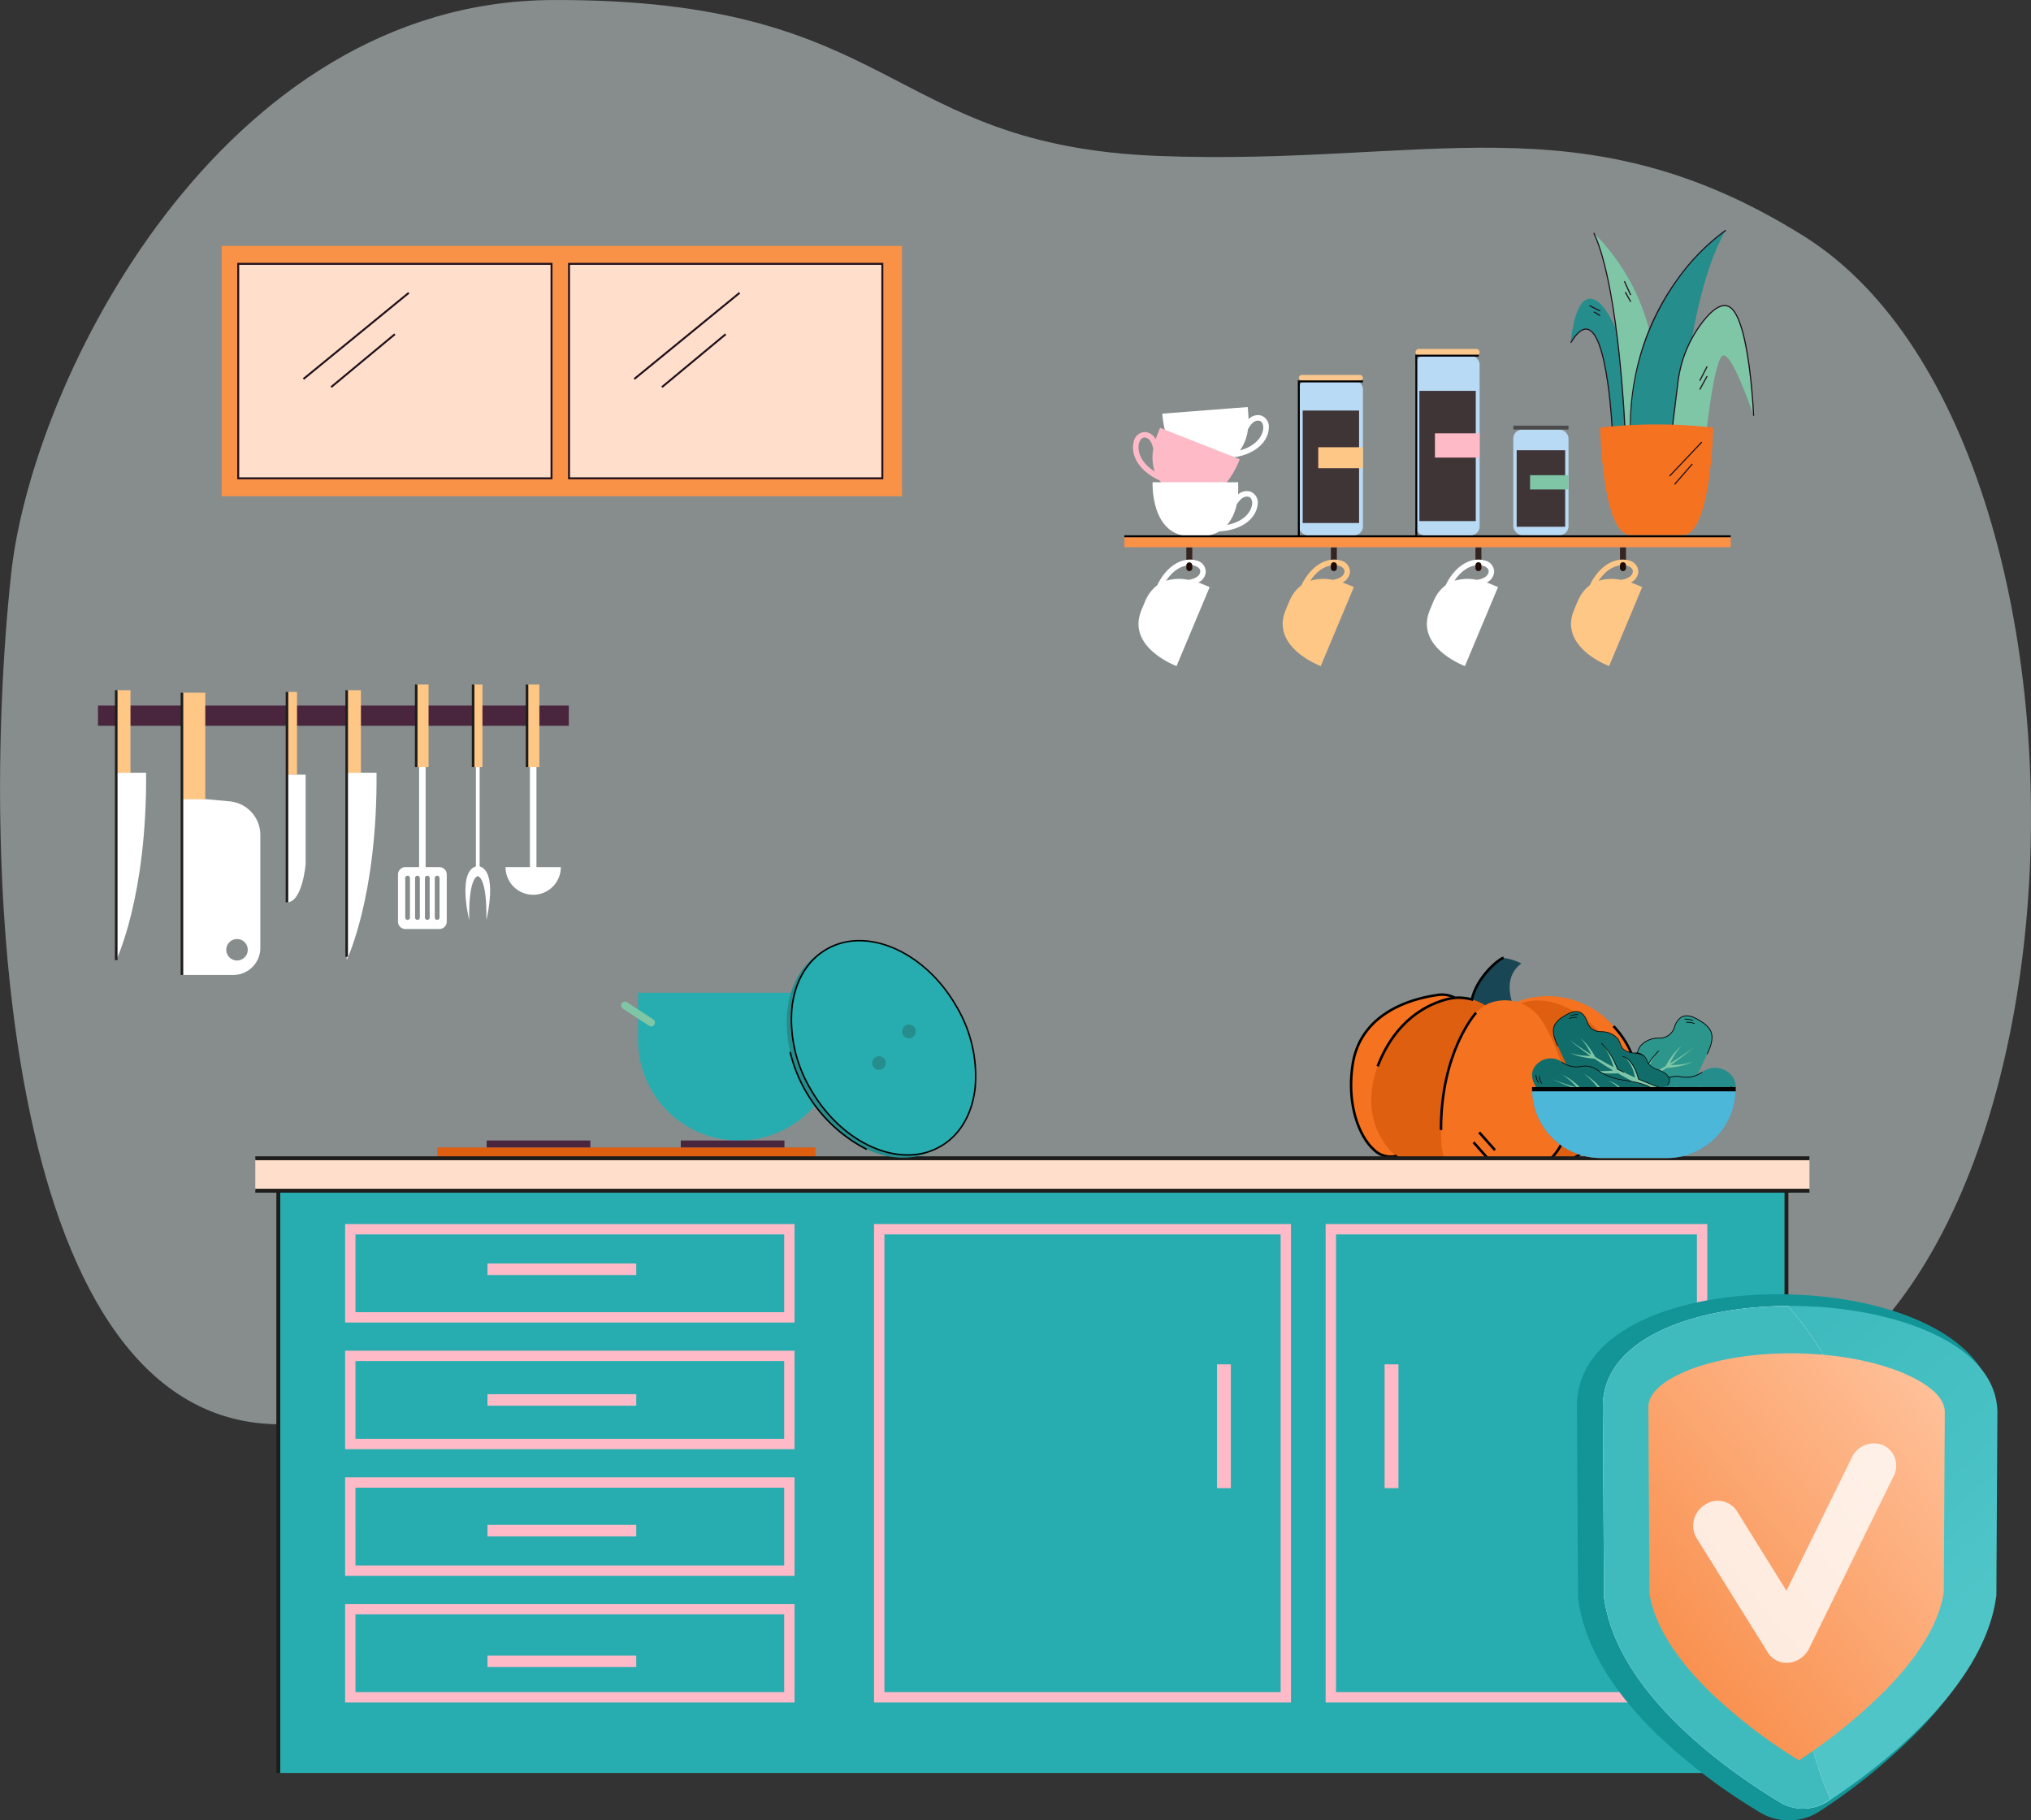 <svg xmlns="http://www.w3.org/2000/svg" xmlns:xlink="http://www.w3.org/1999/xlink" width="301.915" height="270.575" viewBox="0 0 301.915 270.575">
  <rect x="0" y="0" width="301.915" height="270.575" fill="#333333" stroke="none"/>
  <defs>
    <linearGradient id="linear-gradient" x1="0.73" y1="0.758" x2="-0.115" y2="-0.571" gradientUnits="objectBoundingBox">
      <stop offset="0" stop-color="#4fc5c8"/>
      <stop offset="0.996" stop-color="#27adb0"/>
      <stop offset="1" stop-color="#6165d7"/>
    </linearGradient>
    <linearGradient id="linear-gradient-2" x1="0.861" y1="-0.035" x2="-0.333" y2="1.316" gradientUnits="objectBoundingBox">
      <stop offset="0" stop-color="#ffc19a"/>
      <stop offset="0.996" stop-color="#f57220"/>
      <stop offset="1" stop-color="#6165d7"/>
    </linearGradient>
  </defs>
  <g id="Plate_Glass_Policy" data-name="Plate Glass Policy" transform="translate(-3575.086 -850.814)">
    <g id="Group_2943" data-name="Group 2943" transform="translate(3575.086 850.815)">
      <g id="Group_2942" data-name="Group 2942" transform="translate(0 0)">
        <g id="Group_2126" data-name="Group 2126" opacity="0.5">
          <g id="Group_2125" data-name="Group 2125">
            <g id="Group_2124" data-name="Group 2124">
              <g id="Group_2123" data-name="Group 2123">
                <path id="Path_1895" data-name="Path 1895" d="M359.669,282.5c63.717,0,70.469-144.738,19.567-176.587C346.26,85.283,323.187,95.5,283.433,94c-40.965-1.549-38.571-23.441-90.3-23.18-49.137.248-77.3,56.375-80.4,85.369-4.9,45.728-.786,126.317,39.971,126.317Z" transform="translate(-111.086 -70.814)" fill="#dbe7e7"/>
              </g>
            </g>
          </g>
        </g>
        <g id="Group_2164" data-name="Group 2164" transform="translate(200.657 142.196)">
          <g id="Group_2145" data-name="Group 2145" transform="translate(0.19 0.18)">
            <g id="Group_2129" data-name="Group 2129" transform="translate(17.833)">
              <g id="Group_2128" data-name="Group 2128">
                <g id="Group_2127" data-name="Group 2127">
                  <path id="Path_1896" data-name="Path 1896" d="M1681.776,1097.318s-2.842-4.908.651-7.49a8.214,8.214,0,0,0-2.644-.823c-.734.089-4.663,3.469-4.828,7.115S1681.776,1097.318,1681.776,1097.318Z" transform="translate(-1674.952 -1088.998)" fill="#184655"/>
                </g>
              </g>
            </g>
            <g id="Group_2132" data-name="Group 2132" transform="translate(0 5.483)">
              <g id="Group_2131" data-name="Group 2131">
                <g id="Group_2130" data-name="Group 2130">
                  <path id="Path_1897" data-name="Path 1897" d="M1563.871,1129.8s-.626-1.971-3.759-1.523-11.218,2.356-12.452,10.276,2.562,14.638,6.4,13.647S1563.871,1129.8,1563.871,1129.8Z" transform="translate(-1547.424 -1128.209)" fill="#f57220"/>
                </g>
              </g>
            </g>
            <g id="Group_2135" data-name="Group 2135" transform="translate(23.693 5.687)">
              <g id="Group_2134" data-name="Group 2134">
                <g id="Group_2133" data-name="Group 2133">
                  <path id="Path_1898" data-name="Path 1898" d="M1716.86,1130.9a12.973,12.973,0,0,1,15.311,3.227c7.1,7.563,1.817,16.831-2,16.909S1716.86,1130.9,1716.86,1130.9Z" transform="translate(-1716.86 -1129.666)" fill="#f57220"/>
                </g>
              </g>
            </g>
            <g id="Group_2138" data-name="Group 2138" transform="translate(23.716 6.326)">
              <g id="Group_2137" data-name="Group 2137">
                <g id="Group_2136" data-name="Group 2136">
                  <path id="Path_1899" data-name="Path 1899" d="M1717.023,1135.441s4.842-3.881,12,2.3,3.758,14.772,2.028,16.56-8.007,6.033-10.74,5.183S1717.023,1135.441,1717.023,1135.441Z" transform="translate(-1717.023 -1134.237)" fill="#de5f0f"/>
                </g>
              </g>
            </g>
            <g id="Group_2141" data-name="Group 2141" transform="translate(2.995 5.921)">
              <g id="Group_2140" data-name="Group 2140">
                <g id="Group_2139" data-name="Group 2139">
                  <path id="Path_1900" data-name="Path 1900" d="M1585.778,1132.464a7.363,7.363,0,0,0-4.524-1.11,10.511,10.511,0,0,0-5.391,2.038c-5.733,4-10.651,14.72-3.376,21.5s14.866-1.175,14.866-1.175Z" transform="translate(-1568.839 -1131.339)" fill="#de5f0f"/>
                </g>
              </g>
            </g>
            <g id="Group_2144" data-name="Group 2144" transform="translate(13.36 6.31)">
              <g id="Group_2143" data-name="Group 2143">
                <g id="Group_2142" data-name="Group 2142">
                  <path id="Path_1901" data-name="Path 1901" d="M1650.315,1134.488a6.491,6.491,0,0,1,7.118,1.934c2.9,3.543,10.959,22.332-4.79,23.882,0,0-7.405,1.453-9.125-2.562S1644.129,1136.767,1650.315,1134.488Z" transform="translate(-1642.969 -1134.123)" fill="#f57220"/>
                </g>
              </g>
            </g>
          </g>
          <g id="Group_2148" data-name="Group 2148">
            <g id="Group_2147" data-name="Group 2147">
              <g id="Group_2146" data-name="Group 2146">
                <path id="Path_1902" data-name="Path 1902" d="M1565.432,1120.8a8.659,8.659,0,0,1-3.532-.888,9.086,9.086,0,0,1-9.056-2.345,3.737,3.737,0,0,1-3.385-1.083c-2.171-1.968-4.083-6.812-3.151-12.8,1.24-7.965,9.232-9.949,12.61-10.432a4.388,4.388,0,0,1,2.817.381,8.217,8.217,0,0,1,2.341.212c.8-3.3,4.081-6.048,4.821-6.138l.045.371c-.537.065-3.856,2.807-4.544,6.034l-.041.192-.19-.05a7.825,7.825,0,0,0-2.467-.245l-.057,0-.049-.029a4,4,0,0,0-2.624-.362c-3.3.471-11.091,2.4-12.293,10.119-.911,5.849.933,10.561,3.032,12.463a3.355,3.355,0,0,0,3.141.973l.1-.026.075.07a8.758,8.758,0,0,0,8.846,2.306l.075-.022.068.038c2.7,1.514,7.2.658,7.24.649a14.183,14.183,0,0,0,3.932-.912l.062-.025.065.021c2.357.73,7.566-2.551,9.829-4.472l.051-.043h.066c1.6-.033,3.435-1.771,4.468-4.226.654-1.554,2.4-7.04-2.6-12.368l.273-.256c3.48,3.707,4.481,8.48,2.677,12.769-1.074,2.554-3.014,4.372-4.738,4.453-2.1,1.768-7.418,5.262-10.068,4.521a14.563,14.563,0,0,1-3.957.911A16.825,16.825,0,0,1,1565.432,1120.8Z" transform="translate(-1546.066 -1087.714)"/>
              </g>
            </g>
          </g>
          <g id="Group_2151" data-name="Group 2151" transform="translate(27.142 21.705)">
            <g id="Group_2150" data-name="Group 2150">
              <g id="Group_2149" data-name="Group 2149">
                <path id="Path_1903" data-name="Path 1903" d="M1740.27,1253.158l-.1-.36c.056-.016,5.6-1.654,5.3-9.848l.374-.014C1746.154,1251.438,1740.328,1253.142,1740.27,1253.158Z" transform="translate(-1740.17 -1242.936)"/>
              </g>
            </g>
          </g>
          <g id="Group_2154" data-name="Group 2154" transform="translate(13.365 8.208)">
            <g id="Group_2153" data-name="Group 2153">
              <g id="Group_2152" data-name="Group 2152">
                <path id="Path_1904" data-name="Path 1904" d="M1641.644,1163.964c-.023-11.752,5.211-17.495,5.264-17.552l.273.255c-.052.056-5.186,5.7-5.163,17.3Z" transform="translate(-1641.644 -1146.413)"/>
              </g>
            </g>
          </g>
          <g id="Group_2157" data-name="Group 2157" transform="translate(3.958 5.928)">
            <g id="Group_2156" data-name="Group 2156">
              <g id="Group_2155" data-name="Group 2155">
                <path id="Path_1905" data-name="Path 1905" d="M1574.718,1140.54l-.35-.134c3.711-9.681,11.575-10.292,11.654-10.3l.024.373C1585.97,1130.488,1578.339,1131.092,1574.718,1140.54Z" transform="translate(-1574.368 -1130.109)"/>
              </g>
            </g>
          </g>
          <g id="Group_2160" data-name="Group 2160" transform="translate(19.097 25.992)">
            <g id="Group_2159" data-name="Group 2159" transform="translate(0 0)">
              <g id="Group_2158" data-name="Group 2158">
                <rect id="Rectangle_539" data-name="Rectangle 539" width="0.374" height="3.515" transform="translate(0 0.248) rotate(-41.593)"/>
              </g>
            </g>
          </g>
          <g id="Group_2163" data-name="Group 2163" transform="translate(18.245 27.462)">
            <g id="Group_2162" data-name="Group 2162" transform="translate(0 0)">
              <g id="Group_2161" data-name="Group 2161">
                <rect id="Rectangle_540" data-name="Rectangle 540" width="0.374" height="3.516" transform="translate(0 0.248) rotate(-41.598)"/>
              </g>
            </g>
          </g>
        </g>
        <g id="Group_2168" data-name="Group 2168" transform="translate(92.106 147.557)">
          <g id="Group_2165" data-name="Group 2165" transform="translate(2.741 0)">
            <path id="Rectangle_541" data-name="Rectangle 541" d="M14.956,0h0A14.956,14.956,0,0,1,29.912,14.956v7a0,0,0,0,1,0,0H0a0,0,0,0,1,0,0v-7A14.956,14.956,0,0,1,14.956,0Z" transform="translate(29.912 21.961) rotate(180)" fill="#27adb0"/>
          </g>
          <g id="Group_2166" data-name="Group 2166" transform="translate(0 1.095)">
            <rect id="Rectangle_542" data-name="Rectangle 542" width="5.806" height="1.136" rx="0.568" transform="translate(4.86 4.127) rotate(-146.83)" fill="#7fc6a6"/>
          </g>
          <g id="Group_2167" data-name="Group 2167" transform="translate(29.912 1.095)">
            <path id="Rectangle_543" data-name="Rectangle 543" d="M.568,0h4.67a.568.568,0,0,1,.568.568v0a.568.568,0,0,1-.568.568H.568A.568.568,0,0,1,0,.568v0A.568.568,0,0,1,.568,0Z" transform="translate(0 3.176) rotate(-33.17)" fill="#7fc6a6"/>
          </g>
        </g>
        <g id="Group_2169" data-name="Group 2169" transform="translate(41.371 176.98)">
          <rect id="Rectangle_544" data-name="Rectangle 544" width="224.191" height="86.547" fill="#27adb0"/>
        </g>
        <g id="Group_2367" data-name="Group 2367" transform="translate(167.141 34.146)">
          <g id="Group_2172" data-name="Group 2172" transform="translate(9.211 47.192)" opacity="0.8">
            <g id="Group_2171" data-name="Group 2171">
              <g id="Group_2170" data-name="Group 2170">
                <rect id="Rectangle_545" data-name="Rectangle 545" width="0.885" height="2.295" fill="#210b06"/>
              </g>
            </g>
          </g>
          <g id="Group_2175" data-name="Group 2175" transform="translate(30.7 47.192)" opacity="0.8">
            <g id="Group_2174" data-name="Group 2174">
              <g id="Group_2173" data-name="Group 2173">
                <rect id="Rectangle_546" data-name="Rectangle 546" width="0.885" height="2.295" fill="#210b06"/>
              </g>
            </g>
          </g>
          <g id="Group_2178" data-name="Group 2178" transform="translate(52.188 47.192)" opacity="0.8">
            <g id="Group_2177" data-name="Group 2177">
              <g id="Group_2176" data-name="Group 2176">
                <rect id="Rectangle_547" data-name="Rectangle 547" width="0.885" height="2.295" fill="#210b06"/>
              </g>
            </g>
          </g>
          <g id="Group_2181" data-name="Group 2181" transform="translate(73.677 47.192)" opacity="0.8">
            <g id="Group_2180" data-name="Group 2180">
              <g id="Group_2179" data-name="Group 2179">
                <rect id="Rectangle_548" data-name="Rectangle 548" width="0.885" height="2.295" fill="#210b06"/>
              </g>
            </g>
          </g>
          <g id="Group_2184" data-name="Group 2184" transform="translate(5.646 26.353)">
            <g id="Group_2183" data-name="Group 2183">
              <g id="Group_2182" data-name="Group 2182">
                <path id="Path_1906" data-name="Path 1906" d="M1361.4,504.719a1.9,1.9,0,0,0-1.834.56c-.007-.5-.124-1.813-.124-1.813l-12.685.982s.258,7.892,6.125,7.575v.006l1.722-.133v-.008a5.447,5.447,0,0,0,2.666-.957.407.407,0,0,0,.079.009l.029,0c3.476-.516,5.114-2.526,5.195-4.29A1.755,1.755,0,0,0,1361.4,504.719Zm.354,1.888c-.043.949-.847,2.588-3.452,3.3a6.811,6.811,0,0,0,1.171-3.114c.309-.6.911-1.478,1.734-1.279C1361.556,505.6,1361.776,506.039,1361.75,506.607Z" transform="translate(-1346.753 -503.465)" fill="#fff"/>
              </g>
            </g>
          </g>
          <g id="Group_2187" data-name="Group 2187" transform="translate(2.103 49.028)">
            <g id="Group_2186" data-name="Group 2186">
              <g id="Group_2185" data-name="Group 2185">
                <path id="Path_1907" data-name="Path 1907" d="M1329.958,665.741c-1.7-.478-4.123.445-5.705,3.583l-.012.026a.372.372,0,0,0-.016.078,5.449,5.449,0,0,0-1.747,2.23l-.008,0-.668,1.593.006,0c-2.145,5.47,5.266,8.195,5.266,8.195l4.919-11.733s-1.211-.525-1.682-.688a1.9,1.9,0,0,0,1.108-1.566A1.755,1.755,0,0,0,1329.958,665.741Zm.645,1.651c-.07.844-1.09,1.14-1.759,1.244a6.81,6.81,0,0,0-3.324.134c1.493-2.25,3.3-2.5,4.216-2.241C1330.285,666.682,1330.633,667.029,1330.6,667.392Z" transform="translate(-1321.419 -665.623)" fill="#fff"/>
              </g>
            </g>
          </g>
          <g id="Group_2190" data-name="Group 2190" transform="translate(23.537 49.028)">
            <g id="Group_2189" data-name="Group 2189">
              <g id="Group_2188" data-name="Group 2188">
                <path id="Path_1908" data-name="Path 1908" d="M1483.24,665.741c-1.7-.478-4.123.445-5.705,3.583l-.012.026a.388.388,0,0,0-.016.078,5.449,5.449,0,0,0-1.747,2.23l-.008,0-.668,1.593.006,0c-2.145,5.47,5.266,8.195,5.266,8.195l4.919-11.733s-1.211-.525-1.682-.688a1.9,1.9,0,0,0,1.108-1.566A1.755,1.755,0,0,0,1483.24,665.741Zm.645,1.651c-.07.844-1.09,1.14-1.759,1.244a6.81,6.81,0,0,0-3.324.134c1.493-2.25,3.3-2.5,4.216-2.241C1483.566,666.682,1483.914,667.029,1483.884,667.392Z" transform="translate(-1474.7 -665.623)" fill="#fec786"/>
              </g>
            </g>
          </g>
          <g id="Group_2193" data-name="Group 2193" transform="translate(44.971 49.028)">
            <g id="Group_2192" data-name="Group 2192">
              <g id="Group_2191" data-name="Group 2191">
                <path id="Path_1909" data-name="Path 1909" d="M1636.521,665.741c-1.7-.478-4.123.445-5.705,3.583l-.012.026a.4.4,0,0,0-.016.078,5.45,5.45,0,0,0-1.747,2.23l-.008,0-.668,1.593.006,0c-2.145,5.47,5.266,8.195,5.266,8.195l4.919-11.733s-1.211-.525-1.682-.688a1.9,1.9,0,0,0,1.108-1.566A1.755,1.755,0,0,0,1636.521,665.741Zm.645,1.651c-.07.844-1.09,1.14-1.759,1.244a6.809,6.809,0,0,0-3.324.134c1.493-2.25,3.3-2.5,4.216-2.241C1636.848,666.682,1637.2,667.029,1637.166,667.392Z" transform="translate(-1627.982 -665.623)" fill="#fff"/>
              </g>
            </g>
          </g>
          <g id="Group_2196" data-name="Group 2196" transform="translate(66.404 49.028)">
            <g id="Group_2195" data-name="Group 2195">
              <g id="Group_2194" data-name="Group 2194">
                <path id="Path_1910" data-name="Path 1910" d="M1789.8,665.741c-1.7-.478-4.123.445-5.705,3.583l-.012.026a.406.406,0,0,0-.016.078,5.449,5.449,0,0,0-1.747,2.23l-.008,0-.668,1.593.006,0c-2.145,5.47,5.266,8.195,5.266,8.195l4.918-11.733s-1.211-.525-1.682-.688a1.9,1.9,0,0,0,1.108-1.566A1.755,1.755,0,0,0,1789.8,665.741Zm.645,1.651c-.07.844-1.09,1.14-1.759,1.244a6.81,6.81,0,0,0-3.324.134c1.493-2.25,3.3-2.5,4.216-2.241C1790.129,666.682,1790.477,667.029,1790.447,667.392Z" transform="translate(-1781.263 -665.623)" fill="#fec786"/>
              </g>
            </g>
          </g>
          <g id="Group_2199" data-name="Group 2199" transform="translate(1.279 29.442)">
            <g id="Group_2198" data-name="Group 2198">
              <g id="Group_2197" data-name="Group 2197">
                <path id="Path_1911" data-name="Path 1911" d="M1315.629,527.675c-.441,1.71.534,4.112,3.706,5.627l.027.012a.4.4,0,0,0,.078.015,5.45,5.45,0,0,0,2.267,1.7l0,.008,1.607.633,0-.006c5.515,2.026,8.079-5.442,8.079-5.442l-11.837-4.664s-.5,1.222-.651,1.7a1.9,1.9,0,0,0-1.589-1.074A1.755,1.755,0,0,0,1315.629,527.675Zm1.636-.68c.845.051,1.163,1.065,1.282,1.732a6.809,6.809,0,0,0,.205,3.32c-2.282-1.444-2.569-3.247-2.332-4.167C1316.563,527.329,1316.9,526.973,1317.266,526.995Z" transform="translate(-1315.529 -525.555)" fill="#febac7"/>
              </g>
            </g>
          </g>
          <g id="Group_2202" data-name="Group 2202" transform="translate(4.193 37.534)">
            <g id="Group_2201" data-name="Group 2201">
              <g id="Group_2200" data-name="Group 2200">
                <path id="Path_1912" data-name="Path 1912" d="M1350.95,584.83a1.9,1.9,0,0,0-1.872.416c.032-.5.016-1.818.016-1.818h-12.723s-.352,7.888,5.522,8.025v.006h1.727v-.008a5.451,5.451,0,0,0,2.732-.749.387.387,0,0,0,.078.015h.029c3.506-.246,5.294-2.124,5.51-3.876A1.755,1.755,0,0,0,1350.95,584.83Zm.207,1.91c-.116.943-1.044,2.515-3.7,3.022a6.81,6.81,0,0,0,1.408-3.014c.355-.577,1.022-1.4,1.827-1.141C1351.041,585.72,1351.227,586.176,1351.157,586.74Z" transform="translate(-1336.367 -583.429)" fill="#fff"/>
              </g>
            </g>
          </g>
          <g id="Group_2306" data-name="Group 2306" transform="translate(66.289)">
            <g id="Group_2287" data-name="Group 2287">
              <g id="Group_2208" data-name="Group 2208" transform="translate(0.072 10.244)">
                <g id="Group_2207" data-name="Group 2207">
                  <g id="Group_2206" data-name="Group 2206">
                    <g id="Group_2205" data-name="Group 2205">
                      <g id="Group_2204" data-name="Group 2204">
                        <g id="Group_2203" data-name="Group 2203">
                          <path id="Path_1913" data-name="Path 1913" d="M1780.956,394.807s.565-7.874,3.622-6.346,5.549,11.563,5.881,11.861.233,9.469.233,9.469L1787.136,408S1786.19,386.079,1780.956,394.807Z" transform="translate(-1780.956 -388.264)" fill="#258d8c"/>
                        </g>
                      </g>
                    </g>
                  </g>
                </g>
              </g>
              <g id="Group_2214" data-name="Group 2214" transform="translate(3.498 0.483)">
                <g id="Group_2213" data-name="Group 2213">
                  <g id="Group_2212" data-name="Group 2212">
                    <g id="Group_2211" data-name="Group 2211">
                      <g id="Group_2210" data-name="Group 2210">
                        <g id="Group_2209" data-name="Group 2209">
                          <path id="Path_1914" data-name="Path 1914" d="M1805.454,318.461a31.309,31.309,0,0,1,8.718,16.636c1.869,10.508-4.037,13.6-4.037,13.6S1809.295,326.6,1805.454,318.461Z" transform="translate(-1805.454 -318.461)" fill="#7fc6a6"/>
                        </g>
                      </g>
                    </g>
                  </g>
                </g>
              </g>
              <g id="Group_2220" data-name="Group 2220" transform="translate(8.951 0.071)">
                <g id="Group_2219" data-name="Group 2219">
                  <g id="Group_2218" data-name="Group 2218">
                    <g id="Group_2217" data-name="Group 2217">
                      <g id="Group_2216" data-name="Group 2216">
                        <g id="Group_2215" data-name="Group 2215">
                          <path id="Path_1915" data-name="Path 1915" d="M1851.706,347.577s1.146-22.368,6.928-32.066c0,0-10.15,6.055-13.515,21.949-.189.895-.3,1.889-.445,2.847a15.722,15.722,0,0,0-.215,2.76c.04,1.556.256,2.894.319,3.876C1845.326,355.435,1851.706,347.577,1851.706,347.577Z" transform="translate(-1844.455 -315.511)" fill="#258d8c"/>
                        </g>
                      </g>
                    </g>
                  </g>
                </g>
              </g>
              <g id="Group_2226" data-name="Group 2226" transform="translate(14.758 11.27)">
                <g id="Group_2225" data-name="Group 2225">
                  <g id="Group_2224" data-name="Group 2224">
                    <g id="Group_2223" data-name="Group 2223">
                      <g id="Group_2222" data-name="Group 2222">
                        <g id="Group_2221" data-name="Group 2221">
                          <path id="Path_1916" data-name="Path 1916" d="M1887.228,406.973a18.168,18.168,0,0,1,3.55-8.786c1.406-1.847,3.033-3.251,4.3-2.249,2.824,2.226,3.389,16.048,3.389,16.048s-3.19-9.569-4.585-8.938-2.691,13.623-2.691,13.623l-5.216.432Z" transform="translate(-1885.979 -395.604)" fill="#7fc6a6"/>
                        </g>
                      </g>
                    </g>
                  </g>
                </g>
              </g>
              <g id="Group_2232" data-name="Group 2232" transform="translate(8.851)">
                <g id="Group_2231" data-name="Group 2231">
                  <g id="Group_2230" data-name="Group 2230">
                    <g id="Group_2229" data-name="Group 2229">
                      <g id="Group_2228" data-name="Group 2228">
                        <g id="Group_2227" data-name="Group 2227">
                          <path id="Path_1917" data-name="Path 1917" d="M1843.776,346.362a39.237,39.237,0,0,1,1.82-13.931,36.327,36.327,0,0,1,4.921-9.774,32,32,0,0,1,7.451-7.651l.093.141a31.838,31.838,0,0,0-7.41,7.613,37.372,37.372,0,0,0-6.706,23.594Z" transform="translate(-1843.734 -315.006)" fill="#21111d"/>
                        </g>
                      </g>
                    </g>
                  </g>
                </g>
              </g>
              <g id="Group_2238" data-name="Group 2238" transform="translate(3.421 0.447)">
                <g id="Group_2237" data-name="Group 2237">
                  <g id="Group_2236" data-name="Group 2236">
                    <g id="Group_2235" data-name="Group 2235">
                      <g id="Group_2234" data-name="Group 2234">
                        <g id="Group_2233" data-name="Group 2233">
                          <path id="Path_1918" data-name="Path 1918" d="M1809.581,348.479c0-.055-.218-5.6-.9-12.06-.629-5.961-1.794-13.948-3.773-18.143l.153-.072c1.989,4.217,3.158,12.224,3.789,18.2.683,6.469.9,12.015.9,12.07Z" transform="translate(-1804.908 -318.204)" fill="#21111d"/>
                        </g>
                      </g>
                    </g>
                  </g>
                </g>
              </g>
              <g id="Group_2244" data-name="Group 2244" transform="translate(0 14.684)">
                <g id="Group_2243" data-name="Group 2243">
                  <g id="Group_2242" data-name="Group 2242">
                    <g id="Group_2241" data-name="Group 2241">
                      <g id="Group_2240" data-name="Group 2240">
                        <g id="Group_2239" data-name="Group 2239">
                          <path id="Path_1919" data-name="Path 1919" d="M1786.608,435.313c0-.036-.162-3.638-.692-7.289-.7-4.8-1.7-7.5-2.909-7.81-.713-.183-1.528.473-2.423,1.948l-.144-.088c.938-1.546,1.816-2.228,2.609-2.024,1.3.332,2.318,3.007,3.035,7.951.531,3.659.691,7.269.693,7.3Z" transform="translate(-1780.44 -420.016)" fill="#21111d"/>
                        </g>
                      </g>
                    </g>
                  </g>
                </g>
              </g>
              <g id="Group_2250" data-name="Group 2250" transform="translate(14.674 11.186)">
                <g id="Group_2249" data-name="Group 2249">
                  <g id="Group_2248" data-name="Group 2248">
                    <g id="Group_2247" data-name="Group 2247">
                      <g id="Group_2246" data-name="Group 2246">
                        <g id="Group_2245" data-name="Group 2245">
                          <path id="Path_1920" data-name="Path 1920" d="M1885.547,416.594l-.167-.021,1.249-10.13a18.267,18.267,0,0,1,3.567-8.827c1.225-1.61,2.313-2.485,3.234-2.6a1.547,1.547,0,0,1,1.189.338c1.189.937,2.126,3.936,2.785,8.914.489,3.695.635,7.162.636,7.2l-.169.007c-.006-.138-.6-13.808-3.357-15.985a1.384,1.384,0,0,0-1.064-.3c-.874.111-1.924.965-3.121,2.537a18.1,18.1,0,0,0-3.534,8.745Z" transform="translate(-1885.38 -395.001)" fill="#21111d"/>
                        </g>
                      </g>
                    </g>
                  </g>
                </g>
              </g>
              <g id="Group_2256" data-name="Group 2256" transform="translate(19.169 20.286)">
                <g id="Group_2255" data-name="Group 2255" transform="translate(0 0)">
                  <g id="Group_2254" data-name="Group 2254">
                    <g id="Group_2253" data-name="Group 2253">
                      <g id="Group_2252" data-name="Group 2252">
                        <g id="Group_2251" data-name="Group 2251">
                          <rect id="Rectangle_549" data-name="Rectangle 549" width="2.391" height="0.169" transform="translate(0 2.125) rotate(-62.718)" fill="#21111d"/>
                        </g>
                      </g>
                    </g>
                  </g>
                </g>
              </g>
              <g id="Group_2262" data-name="Group 2262" transform="translate(19.17 21.719)">
                <g id="Group_2261" data-name="Group 2261" transform="translate(0 0)">
                  <g id="Group_2260" data-name="Group 2260">
                    <g id="Group_2259" data-name="Group 2259">
                      <g id="Group_2258" data-name="Group 2258">
                        <g id="Group_2257" data-name="Group 2257">
                          <rect id="Rectangle_550" data-name="Rectangle 550" width="2.272" height="0.169" transform="translate(0 1.99) rotate(-61.151)" fill="#21111d"/>
                        </g>
                      </g>
                    </g>
                  </g>
                </g>
              </g>
              <g id="Group_2268" data-name="Group 2268" transform="translate(7.963 7.618)">
                <g id="Group_2267" data-name="Group 2267" transform="translate(0 0)">
                  <g id="Group_2266" data-name="Group 2266">
                    <g id="Group_2265" data-name="Group 2265">
                      <g id="Group_2264" data-name="Group 2264">
                        <g id="Group_2263" data-name="Group 2263">
                          <rect id="Rectangle_551" data-name="Rectangle 551" width="0.169" height="2.26" transform="translate(0 0.07) rotate(-24.488)" fill="#21111d"/>
                        </g>
                      </g>
                    </g>
                  </g>
                </g>
              </g>
              <g id="Group_2274" data-name="Group 2274" transform="translate(8.105 9.227)">
                <g id="Group_2273" data-name="Group 2273" transform="translate(0 0)">
                  <g id="Group_2272" data-name="Group 2272">
                    <g id="Group_2271" data-name="Group 2271">
                      <g id="Group_2270" data-name="Group 2270">
                        <g id="Group_2269" data-name="Group 2269">
                          <rect id="Rectangle_552" data-name="Rectangle 552" width="0.169" height="1.645" transform="matrix(0.875, -0.485, 0.485, 0.875, 0, 0.082)" fill="#21111d"/>
                        </g>
                      </g>
                    </g>
                  </g>
                </g>
              </g>
              <g id="Group_2280" data-name="Group 2280" transform="translate(2.808 11.195)">
                <g id="Group_2279" data-name="Group 2279" transform="translate(0 0)">
                  <g id="Group_2278" data-name="Group 2278">
                    <g id="Group_2277" data-name="Group 2277">
                      <g id="Group_2276" data-name="Group 2276">
                        <g id="Group_2275" data-name="Group 2275">
                          <rect id="Rectangle_553" data-name="Rectangle 553" width="0.169" height="1.79" transform="matrix(0.454, -0.891, 0.891, 0.454, 0, 0.15)" fill="#21111d"/>
                        </g>
                      </g>
                    </g>
                  </g>
                </g>
              </g>
              <g id="Group_2286" data-name="Group 2286" transform="translate(3.454 12.13)">
                <g id="Group_2285" data-name="Group 2285" transform="translate(0 0)">
                  <g id="Group_2284" data-name="Group 2284">
                    <g id="Group_2283" data-name="Group 2283">
                      <g id="Group_2282" data-name="Group 2282">
                        <g id="Group_2281" data-name="Group 2281">
                          <rect id="Rectangle_554" data-name="Rectangle 554" width="0.169" height="1.104" transform="translate(0 0.144) rotate(-58.686)" fill="#21111d"/>
                        </g>
                      </g>
                    </g>
                  </g>
                </g>
              </g>
            </g>
            <g id="Group_2293" data-name="Group 2293" transform="translate(4.441 28.939)">
              <g id="Group_2292" data-name="Group 2292">
                <g id="Group_2291" data-name="Group 2291">
                  <g id="Group_2290" data-name="Group 2290">
                    <g id="Group_2289" data-name="Group 2289">
                      <g id="Group_2288" data-name="Group 2288">
                        <path id="Path_1921" data-name="Path 1921" d="M1812.2,522.432s.3,16.353,4.678,15.969h7.441c4.38.384,4.678-15.969,4.678-15.969A75.3,75.3,0,0,0,1812.2,522.432Z" transform="translate(-1812.201 -521.962)" fill="#f57220"/>
                      </g>
                    </g>
                  </g>
                </g>
              </g>
            </g>
            <g id="Group_2299" data-name="Group 2299" transform="translate(14.697 31.502)">
              <g id="Group_2298" data-name="Group 2298" transform="translate(0 0)">
                <g id="Group_2297" data-name="Group 2297">
                  <g id="Group_2296" data-name="Group 2296">
                    <g id="Group_2295" data-name="Group 2295">
                      <g id="Group_2294" data-name="Group 2294">
                        <rect id="Rectangle_555" data-name="Rectangle 555" width="6.961" height="0.169" transform="matrix(0.688, -0.726, 0.726, 0.688, 0, 5.054)" fill="#21111d"/>
                      </g>
                    </g>
                  </g>
                </g>
              </g>
            </g>
            <g id="Group_2305" data-name="Group 2305" transform="translate(15.441 34.759)">
              <g id="Group_2304" data-name="Group 2304" transform="translate(0 0)">
                <g id="Group_2303" data-name="Group 2303">
                  <g id="Group_2302" data-name="Group 2302">
                    <g id="Group_2301" data-name="Group 2301">
                      <g id="Group_2300" data-name="Group 2300">
                        <rect id="Rectangle_556" data-name="Rectangle 556" width="4.015" height="0.169" transform="translate(0 3.03) rotate(-48.986)" fill="#21111d"/>
                      </g>
                    </g>
                  </g>
                </g>
              </g>
            </g>
          </g>
          <g id="Group_2309" data-name="Group 2309" transform="translate(0 45.566)">
            <g id="Group_2308" data-name="Group 2308">
              <g id="Group_2307" data-name="Group 2307">
                <rect id="Rectangle_557" data-name="Rectangle 557" width="90.145" height="1.626" fill="#f99247"/>
              </g>
            </g>
          </g>
          <g id="Group_2312" data-name="Group 2312" transform="translate(0 45.419)">
            <g id="Group_2311" data-name="Group 2311">
              <g id="Group_2310" data-name="Group 2310">
                <rect id="Rectangle_558" data-name="Rectangle 558" width="90.145" height="0.293"/>
              </g>
            </g>
          </g>
          <g id="Group_2315" data-name="Group 2315" transform="translate(57.82 29.705)">
            <g id="Group_2314" data-name="Group 2314">
              <g id="Group_2313" data-name="Group 2313">
                <rect id="Rectangle_559" data-name="Rectangle 559" width="8.203" height="15.68" rx="1.307" fill="#b9daf4"/>
              </g>
            </g>
          </g>
          <g id="Group_2318" data-name="Group 2318" transform="translate(58.315 32.777)" opacity="0.8">
            <g id="Group_2317" data-name="Group 2317">
              <g id="Group_2316" data-name="Group 2316">
                <rect id="Rectangle_560" data-name="Rectangle 560" width="7.213" height="11.372" fill="#210b06"/>
              </g>
            </g>
          </g>
          <g id="Group_2321" data-name="Group 2321" transform="translate(57.82 29.116)">
            <g id="Group_2320" data-name="Group 2320">
              <g id="Group_2319" data-name="Group 2319">
                <rect id="Rectangle_561" data-name="Rectangle 561" width="8.203" height="0.589" rx="0.072" fill="#4b4b4c"/>
              </g>
            </g>
          </g>
          <g id="Group_2324" data-name="Group 2324" transform="translate(60.307 36.485)">
            <g id="Group_2323" data-name="Group 2323">
              <g id="Group_2322" data-name="Group 2322">
                <rect id="Rectangle_562" data-name="Rectangle 562" width="5.716" height="2.119" fill="#7fc6a6"/>
              </g>
            </g>
          </g>
          <g id="Group_2327" data-name="Group 2327" transform="translate(25.935 22.361)">
            <g id="Group_2326" data-name="Group 2326">
              <g id="Group_2325" data-name="Group 2325">
                <rect id="Rectangle_563" data-name="Rectangle 563" width="9.53" height="23.048" rx="1.307" fill="#b9daf4"/>
              </g>
            </g>
          </g>
          <g id="Group_2330" data-name="Group 2330" transform="translate(26.51 26.877)" opacity="0.8">
            <g id="Group_2329" data-name="Group 2329">
              <g id="Group_2328" data-name="Group 2328">
                <rect id="Rectangle_564" data-name="Rectangle 564" width="8.38" height="16.715" fill="#210b06"/>
              </g>
            </g>
          </g>
          <g id="Group_2333" data-name="Group 2333" transform="translate(25.935 21.583)">
            <g id="Group_2332" data-name="Group 2332">
              <g id="Group_2331" data-name="Group 2331">
                <rect id="Rectangle_565" data-name="Rectangle 565" width="9.53" height="0.865" rx="0.433" fill="#fac78d"/>
              </g>
            </g>
          </g>
          <g id="Group_2336" data-name="Group 2336" transform="translate(28.824 32.328)">
            <g id="Group_2335" data-name="Group 2335">
              <g id="Group_2334" data-name="Group 2334">
                <rect id="Rectangle_566" data-name="Rectangle 566" width="6.64" height="3.115" fill="#fec786"/>
              </g>
            </g>
          </g>
          <g id="Group_2339" data-name="Group 2339" transform="translate(43.281 18.717)">
            <g id="Group_2338" data-name="Group 2338">
              <g id="Group_2337" data-name="Group 2337">
                <rect id="Rectangle_567" data-name="Rectangle 567" width="9.53" height="26.693" rx="1.307" fill="#b9daf4"/>
              </g>
            </g>
          </g>
          <g id="Group_2342" data-name="Group 2342" transform="translate(43.856 23.947)" opacity="0.8">
            <g id="Group_2341" data-name="Group 2341">
              <g id="Group_2340" data-name="Group 2340">
                <rect id="Rectangle_568" data-name="Rectangle 568" width="8.38" height="19.358" fill="#210b06"/>
              </g>
            </g>
          </g>
          <g id="Group_2345" data-name="Group 2345" transform="translate(43.281 17.715)">
            <g id="Group_2344" data-name="Group 2344">
              <g id="Group_2343" data-name="Group 2343">
                <path id="Rectangle_569" data-name="Rectangle 569" d="M.5,0H9.029a.5.5,0,0,1,.5.5v0a.5.5,0,0,1-.5.5H.5A.5.5,0,0,1,0,.5v0A.5.5,0,0,1,.5,0Z" fill="#fac78d"/>
              </g>
            </g>
          </g>
          <g id="Group_2348" data-name="Group 2348" transform="translate(46.17 30.259)">
            <g id="Group_2347" data-name="Group 2347">
              <g id="Group_2346" data-name="Group 2346">
                <rect id="Rectangle_570" data-name="Rectangle 570" width="6.64" height="3.607" fill="#febac7"/>
              </g>
            </g>
          </g>
          <g id="Group_2351" data-name="Group 2351" transform="translate(25.788 22.397)">
            <g id="Group_2350" data-name="Group 2350">
              <g id="Group_2349" data-name="Group 2349">
                <path id="Path_1922" data-name="Path 1922" d="M1491.095,498.348h-.293V475.179h9.676v.293h-9.383Z" transform="translate(-1490.802 -475.179)"/>
              </g>
            </g>
          </g>
          <g id="Group_2354" data-name="Group 2354" transform="translate(43.254 18.57)">
            <g id="Group_2353" data-name="Group 2353">
              <g id="Group_2352" data-name="Group 2352">
                <path id="Path_1923" data-name="Path 1923" d="M1616,474.648h-.293V447.808h9.435v.293H1616Z" transform="translate(-1615.709 -447.808)"/>
              </g>
            </g>
          </g>
          <g id="Group_2357" data-name="Group 2357" transform="translate(9.207 49.44)">
            <g id="Group_2356" data-name="Group 2356">
              <g id="Group_2355" data-name="Group 2355">
                <path id="Path_1924" data-name="Path 1924" d="M1373.111,668.99a.444.444,0,0,0-.887,0h0v.453h0a.445.445,0,0,0,.889,0h0v-.453Z" transform="translate(-1372.221 -668.568)" fill="#210b06"/>
              </g>
            </g>
          </g>
          <g id="Group_2360" data-name="Group 2360" transform="translate(30.696 49.44)">
            <g id="Group_2359" data-name="Group 2359">
              <g id="Group_2358" data-name="Group 2358">
                <path id="Path_1925" data-name="Path 1925" d="M1526.786,668.99a.444.444,0,0,0-.888,0h0v.453h0a.445.445,0,0,0,.889,0h0v-.453Z" transform="translate(-1525.896 -668.568)" fill="#210b06"/>
              </g>
            </g>
          </g>
          <g id="Group_2363" data-name="Group 2363" transform="translate(52.185 49.44)">
            <g id="Group_2362" data-name="Group 2362">
              <g id="Group_2361" data-name="Group 2361">
                <path id="Path_1926" data-name="Path 1926" d="M1680.462,668.99a.444.444,0,0,0-.888,0h0v.453h0a.445.445,0,0,0,.889,0h0v-.453Z" transform="translate(-1679.572 -668.568)" fill="#210b06"/>
              </g>
            </g>
          </g>
          <g id="Group_2366" data-name="Group 2366" transform="translate(73.673 49.44)">
            <g id="Group_2365" data-name="Group 2365">
              <g id="Group_2364" data-name="Group 2364">
                <path id="Path_1927" data-name="Path 1927" d="M1834.138,668.99a.444.444,0,0,0-.888,0h0v.453h0a.445.445,0,0,0,.889,0h0v-.453Z" transform="translate(-1833.248 -668.568)" fill="#210b06"/>
              </g>
            </g>
          </g>
        </g>
        <g id="Group_2368" data-name="Group 2368" transform="translate(37.952 172.158)">
          <rect id="Rectangle_571" data-name="Rectangle 571" width="231.03" height="4.822" fill="#ffdfcb"/>
        </g>
        <g id="Group_2369" data-name="Group 2369" transform="translate(65.023 170.545)">
          <rect id="Rectangle_572" data-name="Rectangle 572" width="56.17" height="1.613" fill="#617fc3"/>
        </g>
        <g id="Group_2370" data-name="Group 2370" transform="translate(65.023 170.545)">
          <rect id="Rectangle_573" data-name="Rectangle 573" width="56.17" height="1.613" fill="#de5f0f"/>
        </g>
        <g id="Group_2371" data-name="Group 2371" transform="translate(101.2 169.518)">
          <rect id="Rectangle_574" data-name="Rectangle 574" width="15.412" height="1.027" fill="#49263e"/>
        </g>
        <g id="Group_2372" data-name="Group 2372" transform="translate(72.344 169.518)">
          <rect id="Rectangle_575" data-name="Rectangle 575" width="15.412" height="1.027" fill="#49263e"/>
        </g>
        <g id="Group_2373" data-name="Group 2373" transform="translate(51.302 181.933)" style="mix-blend-mode: multiply;isolation: isolate">
          <path id="Path_1928" data-name="Path 1928" d="M544.775,1386.536h-66.81v-14.642h66.81Zm-65.268-1.541h63.727v-11.559H479.506Z" transform="translate(-477.965 -1371.894)" fill="#febac7"/>
        </g>
        <g id="Group_2374" data-name="Group 2374" transform="translate(51.302 200.758)" style="mix-blend-mode: multiply;isolation: isolate">
          <path id="Path_1929" data-name="Path 1929" d="M544.775,1521.161h-66.81v-14.642h66.81Zm-65.268-1.541h63.727V1508.06H479.506Z" transform="translate(-477.965 -1506.519)" fill="#febac7"/>
        </g>
        <g id="Group_2375" data-name="Group 2375" transform="translate(51.302 219.583)" style="mix-blend-mode: multiply;isolation: isolate">
          <path id="Path_1930" data-name="Path 1930" d="M544.775,1655.786h-66.81v-14.642h66.81Zm-65.268-1.541h63.727v-11.559H479.506Z" transform="translate(-477.965 -1641.144)" fill="#febac7"/>
        </g>
        <g id="Group_2376" data-name="Group 2376" transform="translate(51.302 238.408)" style="mix-blend-mode: multiply;isolation: isolate">
          <path id="Path_1931" data-name="Path 1931" d="M544.775,1790.411h-66.81v-14.642h66.81Zm-65.268-1.541h63.727V1777.31H479.506Z" transform="translate(-477.965 -1775.769)" fill="#febac7"/>
        </g>
        <g id="Group_2377" data-name="Group 2377" transform="translate(129.928 181.933)" style="mix-blend-mode: multiply;isolation: isolate">
          <path id="Path_1932" data-name="Path 1932" d="M1102.228,1443.011H1040.25v-71.117h61.978Zm-60.436-1.541h58.9v-68.034h-58.9Z" transform="translate(-1040.25 -1371.894)" fill="#febac7"/>
        </g>
        <g id="Group_2378" data-name="Group 2378" transform="translate(197.06 181.933)" style="mix-blend-mode: multiply;isolation: isolate">
          <path id="Path_1933" data-name="Path 1933" d="M1577.08,1443.011h-56.735v-71.117h56.735Zm-55.194-1.541h53.652v-68.034h-53.652Z" transform="translate(-1520.345 -1371.894)" fill="#febac7"/>
        </g>
        <g id="Group_2379" data-name="Group 2379" transform="translate(72.464 187.799)" style="mix-blend-mode: multiply;isolation: isolate">
          <rect id="Rectangle_576" data-name="Rectangle 576" width="22.117" height="1.712" fill="#febac7"/>
        </g>
        <g id="Group_2380" data-name="Group 2380" transform="translate(72.464 207.223)" style="mix-blend-mode: multiply;isolation: isolate">
          <rect id="Rectangle_577" data-name="Rectangle 577" width="22.117" height="1.712" fill="#febac7"/>
        </g>
        <g id="Group_2381" data-name="Group 2381" transform="translate(72.464 226.647)" style="mix-blend-mode: multiply;isolation: isolate">
          <rect id="Rectangle_578" data-name="Rectangle 578" width="22.117" height="1.712" fill="#febac7"/>
        </g>
        <g id="Group_2382" data-name="Group 2382" transform="translate(72.464 246.072)" style="mix-blend-mode: multiply;isolation: isolate">
          <rect id="Rectangle_579" data-name="Rectangle 579" width="22.117" height="1.712" fill="#febac7"/>
        </g>
        <g id="Group_2383" data-name="Group 2383" transform="translate(180.91 202.79)" style="mix-blend-mode: multiply;isolation: isolate">
          <rect id="Rectangle_580" data-name="Rectangle 580" width="18.396" height="2.059" transform="translate(2.059 0) rotate(90)" fill="#febac7"/>
        </g>
        <g id="Group_2384" data-name="Group 2384" transform="translate(205.823 202.79)" style="mix-blend-mode: multiply;isolation: isolate">
          <rect id="Rectangle_581" data-name="Rectangle 581" width="18.396" height="2.059" transform="translate(2.059 0) rotate(90)" fill="#febac7"/>
        </g>
        <g id="Group_2385" data-name="Group 2385" transform="translate(37.951 171.869)">
          <rect id="Rectangle_582" data-name="Rectangle 582" width="231.03" height="0.578" fill="#1d1d1b"/>
        </g>
        <g id="Group_2386" data-name="Group 2386" transform="translate(37.951 176.691)">
          <rect id="Rectangle_583" data-name="Rectangle 583" width="231.03" height="0.578" fill="#1d1d1b"/>
        </g>
        <g id="Group_2387" data-name="Group 2387" transform="translate(265.273 176.98)">
          <rect id="Rectangle_584" data-name="Rectangle 584" width="0.578" height="86.547" fill="#1d1d1b"/>
        </g>
        <g id="Group_2388" data-name="Group 2388" transform="translate(41.082 176.98)">
          <rect id="Rectangle_585" data-name="Rectangle 585" width="0.578" height="86.547" fill="#1d1d1b"/>
        </g>
        <g id="Group_2669" data-name="Group 2669" transform="translate(14.568 101.737)">
          <g id="Group_2661" data-name="Group 2661">
            <g id="Group_2643" data-name="Group 2643" transform="translate(0 3.134)">
              <rect id="Rectangle_588" data-name="Rectangle 588" width="69.989" height="3.003" fill="#49263e"/>
            </g>
            <g id="Group_2644" data-name="Group 2644" transform="translate(12.48 16.722)">
              <path id="Path_1983" data-name="Path 1983" d="M314.7,920.059h0a5.021,5.021,0,0,0-3.093-1.45l-7.086-.648v26.453h7.628a4.022,4.022,0,0,0,4.022-4.022V923.609A5.021,5.021,0,0,0,314.7,920.059Zm-2,22.206a1.595,1.595,0,1,1,1.6-1.595A1.595,1.595,0,0,1,312.7,942.264Z" transform="translate(-304.52 -917.961)" fill="#fff"/>
            </g>
            <g id="Group_2645" data-name="Group 2645" transform="translate(12.48 1.22)">
              <rect id="Rectangle_589" data-name="Rectangle 589" width="3.467" height="15.84" fill="#fec786"/>
            </g>
            <g id="Group_2646" data-name="Group 2646" transform="translate(28.093 13.38)">
              <path id="Path_1984" data-name="Path 1984" d="M416.173,913.063v-19l2.774.036v13.315S418.461,913.063,416.173,913.063Z" transform="translate(-416.173 -894.064)" fill="#fff"/>
            </g>
            <g id="Group_2647" data-name="Group 2647" transform="translate(28.093 1.105)">
              <rect id="Rectangle_590" data-name="Rectangle 590" width="1.491" height="12.275" fill="#fec786"/>
            </g>
            <g id="Group_2648" data-name="Group 2648" transform="translate(2.712 13.12)">
              <path id="Path_1985" data-name="Path 1985" d="M234.662,892.206v27.84s4.577-9.387,4.438-27.84Z" transform="translate(-234.662 -892.206)" fill="#fff"/>
            </g>
            <g id="Group_2649" data-name="Group 2649" transform="translate(2.712 0.846)">
              <rect id="Rectangle_591" data-name="Rectangle 591" width="2.115" height="12.275" fill="#fec786"/>
            </g>
            <g id="Group_2650" data-name="Group 2650" transform="translate(36.969 13.12)">
              <path id="Path_1986" data-name="Path 1986" d="M479.653,892.206v27.84s4.577-9.387,4.438-27.84Z" transform="translate(-479.653 -892.206)" fill="#fff"/>
            </g>
            <g id="Group_2651" data-name="Group 2651" transform="translate(36.969 0.846)">
              <rect id="Rectangle_592" data-name="Rectangle 592" width="2.115" height="12.275" fill="#fec786"/>
            </g>
            <g id="Group_2652" data-name="Group 2652" transform="translate(47.734 1.819)">
              <rect id="Rectangle_593" data-name="Rectangle 593" width="0.971" height="25.901" fill="#fff"/>
            </g>
            <g id="Group_2653" data-name="Group 2653" transform="translate(47.302)">
              <rect id="Rectangle_594" data-name="Rectangle 594" width="1.836" height="12.275" fill="#fec786"/>
            </g>
            <g id="Group_2654" data-name="Group 2654" transform="translate(44.598 27.146)">
              <path id="Path_1987" data-name="Path 1987" d="M540.351,992.512h-5.046a1.1,1.1,0,0,0-1.1,1.1v7a1.1,1.1,0,0,0,1.1,1.1h5.046a1.1,1.1,0,0,0,1.1-1.1v-7A1.1,1.1,0,0,0,540.351,992.512ZM535.983,1000a.353.353,0,0,1-.706,0V994.14a.353.353,0,0,1,.706,0Zm1.466,0a.353.353,0,1,1-.706,0V994.14a.353.353,0,1,1,.706,0Zm1.466,0a.353.353,0,0,1-.706,0V994.14a.353.353,0,0,1,.706,0Zm1.465,0a.353.353,0,0,1-.706,0V994.14a.353.353,0,0,1,.706,0Z" transform="translate(-534.206 -992.512)" fill="#fff"/>
            </g>
            <g id="Group_2655" data-name="Group 2655" transform="translate(64.207 1.819)">
              <rect id="Rectangle_595" data-name="Rectangle 595" width="0.971" height="25.901" fill="#fff"/>
            </g>
            <g id="Group_2656" data-name="Group 2656" transform="translate(63.774)">
              <rect id="Rectangle_596" data-name="Rectangle 596" width="1.836" height="12.275" fill="#fec786"/>
            </g>
            <g id="Group_2657" data-name="Group 2657" transform="translate(56.179 1.819)">
              <rect id="Rectangle_597" data-name="Rectangle 597" width="0.555" height="25.901" fill="#fff"/>
            </g>
            <g id="Group_2658" data-name="Group 2658" transform="translate(55.763)">
              <rect id="Rectangle_598" data-name="Rectangle 598" width="1.387" height="12.275" fill="#fec786"/>
            </g>
            <g id="Group_2659" data-name="Group 2659" transform="translate(54.618 26.971)">
              <path id="Path_1988" data-name="Path 1988" d="M607.705,991.259c-3.17.455-1.277,8.032-1.277,8.032-.113-6.507,1.277-6.507,1.277-6.507s1.39,0,1.277,6.507C608.983,999.291,610.875,991.714,607.705,991.259Z" transform="translate(-605.868 -991.259)" fill="#fff"/>
            </g>
            <g id="Group_2660" data-name="Group 2660" transform="translate(60.581 27.146)">
              <path id="Path_1989" data-name="Path 1989" d="M652.621,996.623a4.111,4.111,0,0,0,4.111-4.111H648.51A4.111,4.111,0,0,0,652.621,996.623Z" transform="translate(-648.51 -992.512)" fill="#fff"/>
            </g>
          </g>
          <g id="Group_2662" data-name="Group 2662" transform="translate(2.519 0.846)">
            <rect id="Rectangle_599" data-name="Rectangle 599" width="0.385" height="40.115" fill="#1d1d1b"/>
          </g>
          <g id="Group_2663" data-name="Group 2663" transform="translate(12.287 1.22)">
            <rect id="Rectangle_600" data-name="Rectangle 600" width="0.385" height="41.955" fill="#1d1d1b"/>
          </g>
          <g id="Group_2664" data-name="Group 2664" transform="translate(27.9 1.105)">
            <rect id="Rectangle_601" data-name="Rectangle 601" width="0.385" height="31.274" fill="#1d1d1b"/>
          </g>
          <g id="Group_2665" data-name="Group 2665" transform="translate(36.777 0.846)">
            <rect id="Rectangle_602" data-name="Rectangle 602" width="0.385" height="39.632" fill="#1d1d1b"/>
          </g>
          <g id="Group_2666" data-name="Group 2666" transform="translate(47.11 0)">
            <rect id="Rectangle_603" data-name="Rectangle 603" width="0.385" height="12.275" fill="#1d1d1b"/>
          </g>
          <g id="Group_2667" data-name="Group 2667" transform="translate(55.57 0)">
            <rect id="Rectangle_604" data-name="Rectangle 604" width="0.385" height="12.275" fill="#1d1d1b"/>
          </g>
          <g id="Group_2668" data-name="Group 2668" transform="translate(63.582 0)">
            <rect id="Rectangle_605" data-name="Rectangle 605" width="0.385" height="12.275" fill="#1d1d1b"/>
          </g>
        </g>
        <g id="Group_2773" data-name="Group 2773" transform="translate(233.8 150.927)">
          <g id="Group_2676" data-name="Group 2676" transform="translate(1.506 0.055)">
            <g id="Group_2675" data-name="Group 2675">
              <g id="Group_2674" data-name="Group 2674">
                <g id="Group_2673" data-name="Group 2673">
                  <g id="Group_2672" data-name="Group 2672">
                    <g id="Group_2671" data-name="Group 2671">
                      <g id="Group_2670" data-name="Group 2670">
                        <path id="Path_1990" data-name="Path 1990" d="M1797.109,1164.533a.909.909,0,0,0,.574.191,1.1,1.1,0,0,0,.486-.256,4.331,4.331,0,0,1,3.712-.653c1.271.371,2.594,1.33,3.779.74,1.068-.532,1.28-2.028,2.241-2.734.583-.428,1.368-.509,1.941-.949a3.769,3.769,0,0,0,1-1.467l1.485-3.171c.53-1.132,1.058-2.479.459-3.575a3.921,3.921,0,0,0-1.366-1.276c-.9-.6-2.086-1.183-2.993-.6s-.924,1.992-1.79,2.63a3.321,3.321,0,0,1-1.64.452,3.444,3.444,0,0,0-2.662,1.256,10.57,10.57,0,0,1-.763,1.552c-.926,1.051-3.017.374-3.772,1.553-.16.25-.227.55-.374.808a3.03,3.03,0,0,1-1.728,1.128c-.975.353-2.593,1.374-1.441,2.545.3.309.8.282,1.159.482C1796.044,1163.537,1796.5,1164.144,1797.109,1164.533Z" transform="translate(-1793.858 -1150.544)" fill="#2d968c"/>
                      </g>
                    </g>
                  </g>
                </g>
              </g>
            </g>
          </g>
          <g id="Group_2683" data-name="Group 2683" transform="translate(0 4.45)">
            <g id="Group_2682" data-name="Group 2682">
              <g id="Group_2681" data-name="Group 2681">
                <g id="Group_2680" data-name="Group 2680">
                  <g id="Group_2679" data-name="Group 2679">
                    <g id="Group_2678" data-name="Group 2678">
                      <g id="Group_2677" data-name="Group 2677">
                        <path id="Path_1991" data-name="Path 1991" d="M1799.155,1184.812c-.319.039-.638.063-.958.077-.181.006-.364.009-.544.007l.523-.363,1-.744.5-.372.485-.391.968-.781-1.013.72-.506.36-.52.341-1.038.68-.517.314c.051-.11.1-.217.157-.325q.215-.429.466-.84a9.391,9.391,0,0,1,.543-.8,6.945,6.945,0,0,1,.639-.725,7.136,7.136,0,0,0-.722.654,9.717,9.717,0,0,0-.638.743c-.2.259-.391.526-.57.8s-.349.553-.508.852c0,.007-.007.014-.01.022a.015.015,0,0,0,0,.007c-.142.087-.285.175-.428.258l-.54.3c-.36.2-.717.411-1.08.606l-1.014.536c.05-.169.1-.338.157-.5q.209-.622.476-1.224a10.806,10.806,0,0,1,.611-1.167,7.872,7.872,0,0,1,.785-1.065,7.944,7.944,0,0,0-.9.988,11.015,11.015,0,0,0-.741,1.12q-.335.584-.614,1.2c-.144.32-.277.64-.4.973h0l-.011.006-.555.276q-1.16.574-2.339,1.107h0c0-.026.009-.051.014-.077.036-.189.079-.378.129-.564a6.839,6.839,0,0,1,.39-1.093,4.709,4.709,0,0,1,.607-.991,3.809,3.809,0,0,1,.407-.421,3.3,3.3,0,0,1,.482-.341,3.3,3.3,0,0,0-.524.287,3.9,3.9,0,0,0-.466.383,4.9,4.9,0,0,0-.746.955,7.188,7.188,0,0,0-.537,1.093q-.112.284-.2.576c-.046.149-.088.294-.125.449h0q-.79.35-1.591.677l-1.146.46c-.385.147-.769.3-1.154.438s-.771.283-1.16.416-.78.265-1.158.383l-.012,0a.335.335,0,0,0-.032.011.6.6,0,1,0,.425,1.12c.4-.153.788-.307,1.175-.469s.771-.327,1.154-.493.762-.343,1.142-.514l1.131-.535q.82-.394,1.626-.811h0c.444.087.884.154,1.33.21q.819.1,1.643.138a16.289,16.289,0,0,0,1.645-.013,11.907,11.907,0,0,0,1.625-.216,11.851,11.851,0,0,1-1.627.08,16.122,16.122,0,0,1-1.62-.122q-.805-.1-1.6-.269c-.239-.05-.478-.105-.716-.164q1.066-.565,2.113-1.165l.227-.131h0a.271.271,0,0,0,.079.018c.562.032,1.108.031,1.66.015s1.1-.058,1.645-.119a16.241,16.241,0,0,0,1.623-.268,11.9,11.9,0,0,0,1.571-.466,11.861,11.861,0,0,1-1.6.332,16.148,16.148,0,0,1-1.619.13q-.812.023-1.621-.018c-.324-.017-.649-.042-.972-.074l.079-.048,1.065-.649c.354-.219.7-.451,1.049-.675l.523-.339c.119-.08.236-.162.354-.244l.25-.03c.338-.022.66-.06.986-.109s.647-.112.965-.187a9.413,9.413,0,0,0,.94-.273,7.1,7.1,0,0,0,.9-.386,7.025,7.025,0,0,1-.925.281A9.12,9.12,0,0,1,1799.155,1184.812Z" transform="translate(-1783.087 -1181.974)" fill="#7fc6a6"/>
                      </g>
                    </g>
                  </g>
                </g>
              </g>
            </g>
          </g>
          <g id="Group_2690" data-name="Group 2690" transform="translate(3.706 7.786)">
            <g id="Group_2689" data-name="Group 2689">
              <g id="Group_2688" data-name="Group 2688">
                <g id="Group_2687" data-name="Group 2687">
                  <g id="Group_2686" data-name="Group 2686">
                    <g id="Group_2685" data-name="Group 2685">
                      <g id="Group_2684" data-name="Group 2684">
                        <path id="Path_1992" data-name="Path 1992" d="M1813.076,1215.088a9.561,9.561,0,0,1,4.224,1.39,4.9,4.9,0,0,0,4.747.04c4.241-2.318,10.618-7,6.967-9.991a3.191,3.191,0,0,0-3.876-.075c-2.391,1.705-3.729-.166-5.735,1.24a9.6,9.6,0,0,1-4.052,1.669c-3.257.5-6.938,1.2-5.4,3.838A3.9,3.9,0,0,0,1813.076,1215.088Z" transform="translate(-1809.591 -1205.833)" fill="#258d8c"/>
                      </g>
                    </g>
                  </g>
                </g>
              </g>
            </g>
          </g>
          <g id="Group_2697" data-name="Group 2697" transform="translate(0.997 10.345)">
            <g id="Group_2696" data-name="Group 2696">
              <g id="Group_2695" data-name="Group 2695">
                <g id="Group_2694" data-name="Group 2694">
                  <g id="Group_2693" data-name="Group 2693">
                    <g id="Group_2692" data-name="Group 2692">
                      <g id="Group_2691" data-name="Group 2691">
                        <path id="Path_1993" data-name="Path 1993" d="M1807.55,1226.955c-.318-.048-.632-.109-.944-.181-.176-.042-.353-.088-.527-.138l.6-.211,1.162-.451.579-.226.572-.248,1.141-.5-1.168.425-.583.213-.592.191-1.182.379-.582.165c.078-.092.157-.182.238-.271q.321-.357.672-.686a9.445,9.445,0,0,1,.735-.623,6.961,6.961,0,0,1,.809-.53,7.143,7.143,0,0,0-.87.439,9.608,9.608,0,0,0-.813.547c-.261.2-.517.4-.762.621s-.483.44-.716.686l-.016.019a.016.016,0,0,0,0,.006c-.16.046-.321.093-.481.135l-.6.15c-.4.1-.8.206-1.2.3l-1.12.248c.093-.15.188-.3.286-.444q.366-.544.784-1.054a10.819,10.819,0,0,1,.9-.963,7.887,7.887,0,0,1,1.04-.818,7.941,7.941,0,0,0-1.128.714,10.982,10.982,0,0,0-1.012.883q-.478.474-.91.993c-.224.27-.437.543-.642.832h0l-.012,0-.608.119q-1.271.245-2.55.446h0l.034-.07c.085-.173.177-.343.274-.51a6.868,6.868,0,0,1,.666-.95,4.692,4.692,0,0,1,.848-.794,3.794,3.794,0,0,1,.5-.3,3.277,3.277,0,0,1,.556-.2,3.31,3.31,0,0,0-.581.138,3.9,3.9,0,0,0-.551.246,4.9,4.9,0,0,0-.973.722,7.2,7.2,0,0,0-.808.911q-.183.244-.349.5c-.084.131-.163.26-.24.4h0q-.855.127-1.714.23l-1.227.139c-.41.039-.82.08-1.228.115s-.819.068-1.229.093-.822.049-1.218.062h-.012a.322.322,0,0,0-.034,0,.6.6,0,1,0,.113,1.193c.43-.04.841-.087,1.258-.14s.83-.111,1.243-.169.825-.128,1.238-.193l1.232-.215q.894-.162,1.783-.349h0c.406.2.812.383,1.226.556q.763.315,1.548.569a16.253,16.253,0,0,0,1.589.425,11.9,11.9,0,0,0,1.624.223,11.84,11.84,0,0,1-1.59-.355,16.129,16.129,0,0,1-1.529-.548q-.749-.314-1.47-.685c-.217-.112-.433-.229-.647-.348q1.178-.262,2.346-.562l.254-.066h0a.278.278,0,0,0,.071.038c.534.18,1.06.325,1.6.455s1.075.236,1.617.322a16.279,16.279,0,0,0,1.636.173,11.909,11.909,0,0,0,1.639-.031,11.843,11.843,0,0,1-1.626-.1,16.084,16.084,0,0,1-1.6-.3q-.788-.194-1.558-.448c-.307-.1-.615-.213-.917-.329l.088-.025,1.2-.343c.4-.117.795-.249,1.191-.372l.594-.188c.136-.045.271-.094.406-.141.1.015.238.034.249.037.332.069.653.117.979.157s.653.064.98.076a9.387,9.387,0,0,0,.979-.013,7.142,7.142,0,0,0,.965-.134,7.027,7.027,0,0,1-.966.025A9.165,9.165,0,0,1,1807.55,1226.955Z" transform="translate(-1790.216 -1224.136)" fill="#7fc6a6"/>
                      </g>
                    </g>
                  </g>
                </g>
              </g>
            </g>
          </g>
          <g id="Group_2704" data-name="Group 2704" transform="translate(3.652 8.36)">
            <g id="Group_2703" data-name="Group 2703">
              <g id="Group_2702" data-name="Group 2702">
                <g id="Group_2701" data-name="Group 2701">
                  <g id="Group_2700" data-name="Group 2700">
                    <g id="Group_2699" data-name="Group 2699">
                      <g id="Group_2698" data-name="Group 2698">
                        <path id="Path_1994" data-name="Path 1994" d="M1809.242,1215.947a1.455,1.455,0,0,1,.222-1.171c.779-1.123,3.167-1.572,5.546-1.935a9.494,9.494,0,0,0,4.029-1.66,3.452,3.452,0,0,1,2.633-.529,3.986,3.986,0,0,0,3.1-.711l.063.089a4.078,4.078,0,0,1-3.174.731,3.363,3.363,0,0,0-2.561.51,9.6,9.6,0,0,1-4.075,1.679c-2.355.359-4.718.8-5.473,1.889a1.334,1.334,0,0,0-.205,1.086Z" transform="translate(-1809.205 -1209.942)"/>
                      </g>
                    </g>
                  </g>
                </g>
              </g>
            </g>
          </g>
          <g id="Group_2711" data-name="Group 2711" transform="translate(7.187 16.986)">
            <g id="Group_2710" data-name="Group 2710">
              <g id="Group_2709" data-name="Group 2709">
                <g id="Group_2708" data-name="Group 2708">
                  <g id="Group_2707" data-name="Group 2707">
                    <g id="Group_2706" data-name="Group 2706">
                      <g id="Group_2705" data-name="Group 2705">
                        <path id="Path_1995" data-name="Path 1995" d="M1839.989,1273.632a5.057,5.057,0,0,1-1.3-.51,9.488,9.488,0,0,0-4.2-1.383l.007-.109a9.588,9.588,0,0,1,4.247,1.4,4.819,4.819,0,0,0,4.694.039l.052.1A4.9,4.9,0,0,1,1839.989,1273.632Z" transform="translate(-1834.485 -1271.63)"/>
                      </g>
                    </g>
                  </g>
                </g>
              </g>
            </g>
          </g>
          <g id="Group_2718" data-name="Group 2718" transform="translate(1.452)">
            <g id="Group_2717" data-name="Group 2717">
              <g id="Group_2716" data-name="Group 2716">
                <g id="Group_2715" data-name="Group 2715">
                  <g id="Group_2714" data-name="Group 2714">
                    <g id="Group_2713" data-name="Group 2713">
                      <g id="Group_2712" data-name="Group 2712">
                        <path id="Path_1996" data-name="Path 1996" d="M1793.881,1162.412a1.145,1.145,0,0,1-.39-1.077c.162-.713,1.1-1.285,1.851-1.558a3,3,0,0,0,1.7-1.1,2.925,2.925,0,0,0,.166-.368,1.929,1.929,0,0,1,2.155-1.305,2.9,2.9,0,0,0,1.831-.7,2.69,2.69,0,0,0,.447-.86,3.884,3.884,0,0,1,.311-.685,3.522,3.522,0,0,1,2.7-1.281l.108-.012a2.236,2.236,0,0,0,2.352-1.705,2.914,2.914,0,0,1,.946-1.356c.734-.475,1.732-.28,3.053.6a3.912,3.912,0,0,1,1.384,1.3c.587,1.074.127,2.376-.457,3.624l-.1-.046c.572-1.222,1.024-2.495.46-3.526a3.83,3.83,0,0,0-1.349-1.257c-1.28-.85-2.24-1.045-2.933-.6a2.79,2.79,0,0,0-.905,1.309,2.338,2.338,0,0,1-2.439,1.769l-.108.012a3.429,3.429,0,0,0-2.622,1.23,3.8,3.8,0,0,0-.3.666,2.812,2.812,0,0,1-.467.893,2.98,2.98,0,0,1-1.9.733c-.767.114-1.491.221-1.87.813a2.437,2.437,0,0,0-.2.424,3.007,3.007,0,0,1-.172.381,3.083,3.083,0,0,1-1.757,1.152c-.585.212-1.619.763-1.782,1.479a1.044,1.044,0,0,0,.361.976Z" transform="translate(-1793.468 -1150.154)"/>
                      </g>
                    </g>
                  </g>
                </g>
              </g>
            </g>
          </g>
          <g id="Group_2725" data-name="Group 2725" transform="translate(2.26 14.375)">
            <g id="Group_2724" data-name="Group 2724">
              <g id="Group_2723" data-name="Group 2723">
                <g id="Group_2722" data-name="Group 2722">
                  <g id="Group_2721" data-name="Group 2721">
                    <g id="Group_2720" data-name="Group 2720">
                      <g id="Group_2719" data-name="Group 2719">
                        <path id="Path_1997" data-name="Path 1997" d="M1799.26,1253.676l-.008-.109c.038,0,3.829-.267,5.933-.609l.018.108C1803.093,1253.409,1799.3,1253.673,1799.26,1253.676Z" transform="translate(-1799.252 -1252.958)"/>
                      </g>
                    </g>
                  </g>
                </g>
              </g>
            </g>
          </g>
          <g id="Group_2732" data-name="Group 2732" transform="translate(10.329 14.35)">
            <g id="Group_2731" data-name="Group 2731">
              <g id="Group_2730" data-name="Group 2730">
                <g id="Group_2729" data-name="Group 2729">
                  <g id="Group_2728" data-name="Group 2728">
                    <g id="Group_2727" data-name="Group 2727">
                      <g id="Group_2726" data-name="Group 2726">
                        <path id="Path_1998" data-name="Path 1998" d="M1856.983,1253.242l-.027-.105,1.435-.359.016.006a17.41,17.41,0,0,0,6.537.953l.006.109a17.557,17.557,0,0,1-6.566-.954Z" transform="translate(-1856.956 -1252.778)"/>
                      </g>
                    </g>
                  </g>
                </g>
              </g>
            </g>
          </g>
          <g id="Group_2739" data-name="Group 2739" transform="translate(1.244 7.402)">
            <g id="Group_2738" data-name="Group 2738">
              <g id="Group_2737" data-name="Group 2737">
                <g id="Group_2736" data-name="Group 2736">
                  <g id="Group_2735" data-name="Group 2735">
                    <g id="Group_2734" data-name="Group 2734">
                      <g id="Group_2733" data-name="Group 2733">
                        <path id="Path_1999" data-name="Path 1999" d="M1792.017,1209.038l-.037-.1c.036-.013,3.624-1.306,5.349-2.09.078-.332.814-3.244,2.634-3.757l.03.1c-1.828.516-2.556,3.671-2.563,3.7l-.006.026-.024.011C1795.679,1207.719,1792.053,1209.025,1792.017,1209.038Z" transform="translate(-1791.98 -1203.088)"/>
                      </g>
                    </g>
                  </g>
                </g>
              </g>
            </g>
          </g>
          <g id="Group_2746" data-name="Group 2746" transform="translate(9.038 5.232)">
            <g id="Group_2745" data-name="Group 2745">
              <g id="Group_2744" data-name="Group 2744">
                <g id="Group_2743" data-name="Group 2743">
                  <g id="Group_2742" data-name="Group 2742">
                    <g id="Group_2741" data-name="Group 2741">
                      <g id="Group_2740" data-name="Group 2740">
                        <path id="Path_2000" data-name="Path 2000" d="M1847.77,1192.465l-.048-.1,1.036-.512a11.6,11.6,0,0,1,2.658-4.282l.073.081a11.549,11.549,0,0,0-2.635,4.258l-.007.021Z" transform="translate(-1847.722 -1187.573)"/>
                      </g>
                    </g>
                  </g>
                </g>
              </g>
            </g>
          </g>
          <g id="Group_2752" data-name="Group 2752" transform="translate(23.107 10.544)">
            <g id="Group_2751" data-name="Group 2751">
              <g id="Group_2750" data-name="Group 2750">
                <g id="Group_2749" data-name="Group 2749">
                  <g id="Group_2748" data-name="Group 2748">
                    <g id="Group_2747" data-name="Group 2747">
                      <path id="Path_2001" data-name="Path 2001" d="M1948.421,1226.819l-.089-.063a2.209,2.209,0,0,0,.4-1.2l.109,0A2.274,2.274,0,0,1,1948.421,1226.819Z" transform="translate(-1948.332 -1225.557)"/>
                    </g>
                  </g>
                </g>
              </g>
            </g>
          </g>
          <g id="Group_2758" data-name="Group 2758" transform="translate(22.556 10.704)">
            <g id="Group_2757" data-name="Group 2757">
              <g id="Group_2756" data-name="Group 2756">
                <g id="Group_2755" data-name="Group 2755">
                  <g id="Group_2754" data-name="Group 2754">
                    <g id="Group_2753" data-name="Group 2753">
                      <path id="Path_2002" data-name="Path 2002" d="M1944.484,1227.961l-.089-.063a2.208,2.208,0,0,0,.4-1.2l.109,0A2.275,2.275,0,0,1,1944.484,1227.961Z" transform="translate(-1944.395 -1226.699)"/>
                    </g>
                  </g>
                </g>
              </g>
            </g>
          </g>
          <g id="Group_2765" data-name="Group 2765" transform="translate(16.601 0.495)">
            <g id="Group_2764" data-name="Group 2764">
              <g id="Group_2763" data-name="Group 2763">
                <g id="Group_2762" data-name="Group 2762">
                  <g id="Group_2761" data-name="Group 2761">
                    <g id="Group_2760" data-name="Group 2760">
                      <g id="Group_2759" data-name="Group 2759">
                        <path id="Path_2003" data-name="Path 2003" d="M1901.806,1153.8v-.109a3.457,3.457,0,0,1,1.308.214l-.06.091A3.465,3.465,0,0,0,1901.806,1153.8Z" transform="translate(-1901.806 -1153.691)"/>
                      </g>
                    </g>
                  </g>
                </g>
              </g>
            </g>
          </g>
          <g id="Group_2772" data-name="Group 2772" transform="translate(16.839 0.954)">
            <g id="Group_2771" data-name="Group 2771">
              <g id="Group_2770" data-name="Group 2770">
                <g id="Group_2769" data-name="Group 2769">
                  <g id="Group_2768" data-name="Group 2768">
                    <g id="Group_2767" data-name="Group 2767">
                      <g id="Group_2766" data-name="Group 2766">
                        <path id="Path_2004" data-name="Path 2004" d="M1903.512,1157.083v-.109a3.452,3.452,0,0,1,1.308.214l-.06.091A3.469,3.469,0,0,0,1903.512,1157.083Z" transform="translate(-1903.512 -1156.974)"/>
                      </g>
                    </g>
                  </g>
                </g>
              </g>
            </g>
          </g>
        </g>
        <g id="Group_2877" data-name="Group 2877" transform="translate(227.746 150.304)">
          <g id="Group_2780" data-name="Group 2780" transform="translate(3.166 0.049)">
            <g id="Group_2779" data-name="Group 2779">
              <g id="Group_2778" data-name="Group 2778">
                <g id="Group_2777" data-name="Group 2777">
                  <g id="Group_2776" data-name="Group 2776">
                    <g id="Group_2775" data-name="Group 2775">
                      <g id="Group_2774" data-name="Group 2774">
                        <path id="Path_2005" data-name="Path 2005" d="M1776.776,1158.642a.818.818,0,0,1-.517.172.987.987,0,0,1-.438-.23,3.9,3.9,0,0,0-3.342-.588c-1.144.334-2.335,1.2-3.4.666-.962-.479-1.152-1.826-2.018-2.462-.524-.385-1.231-.458-1.747-.854a3.4,3.4,0,0,1-.9-1.321l-1.337-2.854c-.477-1.019-.952-2.231-.413-3.218a3.531,3.531,0,0,1,1.23-1.148c.81-.538,1.878-1.065,2.694-.537s.832,1.793,1.611,2.367a2.987,2.987,0,0,0,1.476.407,3.1,3.1,0,0,1,2.4,1.13,9.5,9.5,0,0,0,.687,1.4c.833.946,2.716.336,3.4,1.4.144.225.2.495.336.727a2.728,2.728,0,0,0,1.555,1.015c.877.318,2.334,1.236,1.3,2.291-.273.278-.716.254-1.043.434C1777.734,1157.745,1777.327,1158.292,1776.776,1158.642Z" transform="translate(-1762.425 -1146.048)" fill="#116d6a"/>
                      </g>
                    </g>
                  </g>
                </g>
              </g>
            </g>
          </g>
          <g id="Group_2787" data-name="Group 2787" transform="translate(5.559 4.006)">
            <g id="Group_2786" data-name="Group 2786">
              <g id="Group_2785" data-name="Group 2785">
                <g id="Group_2784" data-name="Group 2784">
                  <g id="Group_2783" data-name="Group 2783">
                    <g id="Group_2782" data-name="Group 2782">
                      <g id="Group_2781" data-name="Group 2781">
                        <path id="Path_2006" data-name="Path 2006" d="M1781.315,1176.9c.287.035.575.057.863.069.163.006.327.009.49.007l-.471-.327-.9-.67-.448-.335-.437-.352-.872-.7.912.648.455.324.468.307.935.612.466.282c-.046-.1-.093-.2-.142-.293q-.194-.386-.42-.756a8.454,8.454,0,0,0-.489-.717,6.282,6.282,0,0,0-.575-.653,6.4,6.4,0,0,1,.65.589,8.675,8.675,0,0,1,.575.669c.18.233.352.473.513.721s.314.5.457.767a.218.218,0,0,1,.009.02.015.015,0,0,1,0,.006c.128.078.256.157.385.232l.486.274c.324.182.645.37.972.545l.913.483c-.045-.152-.092-.3-.141-.454q-.188-.56-.428-1.1a9.681,9.681,0,0,0-.55-1.051,7.068,7.068,0,0,0-.707-.959,7.134,7.134,0,0,1,.808.89,9.86,9.86,0,0,1,.667,1.008q.3.525.553,1.079c.129.288.249.576.358.876h0l.01.005.5.248q1.044.517,2.106,1h0c0-.023-.008-.047-.012-.069-.032-.17-.071-.34-.116-.508a6.165,6.165,0,0,0-.351-.984,4.226,4.226,0,0,0-.546-.892,3.39,3.39,0,0,0-.367-.379,2.935,2.935,0,0,0-.434-.307,2.972,2.972,0,0,1,.472.259,3.516,3.516,0,0,1,.419.345,4.42,4.42,0,0,1,.672.86,6.47,6.47,0,0,1,.483.984q.1.256.183.519c.041.134.079.265.113.4h0q.711.315,1.432.61l1.032.414c.347.132.692.266,1.039.394s.694.255,1.044.374.7.239,1.042.345l.011,0,.029.01a.539.539,0,1,1-.383,1.009c-.364-.137-.709-.276-1.058-.422s-.694-.294-1.039-.444-.685-.309-1.028-.463l-1.018-.481q-.738-.354-1.464-.73h0c-.4.078-.8.139-1.2.189q-.738.091-1.479.124a14.691,14.691,0,0,1-1.481-.011,10.721,10.721,0,0,1-1.462-.195,10.683,10.683,0,0,0,1.465.072,14.467,14.467,0,0,0,1.458-.11q.725-.093,1.439-.243c.215-.045.431-.095.645-.148q-.96-.509-1.9-1.049l-.2-.118h0a.242.242,0,0,1-.071.016c-.506.029-1,.028-1.494.014s-.989-.052-1.481-.107a14.614,14.614,0,0,1-1.461-.241,10.714,10.714,0,0,1-1.415-.419,10.681,10.681,0,0,0,1.436.3,14.519,14.519,0,0,0,1.458.117q.731.02,1.46-.016c.291-.015.584-.037.875-.066l-.071-.043-.959-.584c-.319-.2-.63-.406-.945-.607l-.471-.305c-.107-.072-.213-.146-.319-.219l-.225-.027c-.3-.02-.595-.054-.887-.1s-.582-.1-.869-.168a8.415,8.415,0,0,1-.847-.246,6.424,6.424,0,0,1-.806-.347,6.363,6.363,0,0,0,.833.253A8.291,8.291,0,0,0,1781.315,1176.9Z" transform="translate(-1779.54 -1174.343)" fill="#7fc6a6"/>
                      </g>
                    </g>
                  </g>
                </g>
              </g>
            </g>
          </g>
          <g id="Group_2794" data-name="Group 2794" transform="translate(0 7.009)">
            <g id="Group_2793" data-name="Group 2793">
              <g id="Group_2792" data-name="Group 2792">
                <g id="Group_2791" data-name="Group 2791">
                  <g id="Group_2790" data-name="Group 2790">
                    <g id="Group_2789" data-name="Group 2789">
                      <g id="Group_2788" data-name="Group 2788">
                        <path id="Path_2007" data-name="Path 2007" d="M1755.112,1204.154a8.607,8.607,0,0,0-3.8,1.251,4.412,4.412,0,0,1-4.273.036c-3.818-2.087-9.559-6.3-6.272-8.994a2.873,2.873,0,0,1,3.49-.067c2.152,1.536,3.357-.149,5.163,1.116a8.65,8.65,0,0,0,3.648,1.5c2.932.448,6.246,1.078,4.859,3.455A3.508,3.508,0,0,1,1755.112,1204.154Z" transform="translate(-1739.786 -1195.822)" fill="#116d6a"/>
                      </g>
                    </g>
                  </g>
                </g>
              </g>
            </g>
          </g>
          <g id="Group_2801" data-name="Group 2801" transform="translate(2.972 9.313)">
            <g id="Group_2800" data-name="Group 2800">
              <g id="Group_2799" data-name="Group 2799">
                <g id="Group_2798" data-name="Group 2798">
                  <g id="Group_2797" data-name="Group 2797">
                    <g id="Group_2796" data-name="Group 2796">
                      <g id="Group_2795" data-name="Group 2795">
                        <path id="Path_2008" data-name="Path 2008" d="M1763.364,1214.838c.286-.043.569-.1.85-.163.158-.038.318-.079.474-.124l-.541-.19-1.046-.406-.521-.2-.515-.223-1.027-.446,1.052.383.525.192.532.172,1.064.342.524.148c-.07-.083-.142-.164-.214-.244q-.29-.321-.605-.618a8.548,8.548,0,0,0-.661-.561,6.3,6.3,0,0,0-.728-.477,6.424,6.424,0,0,1,.783.4,8.745,8.745,0,0,1,.732.492c.236.177.465.363.686.559s.435.4.645.618l.014.017a.014.014,0,0,1,0,.005c.144.041.289.083.433.122l.541.135c.361.089.72.185,1.083.268l1.008.223c-.083-.135-.169-.268-.257-.4q-.33-.49-.706-.949a9.722,9.722,0,0,0-.809-.867,7.083,7.083,0,0,0-.936-.737,7.136,7.136,0,0,1,1.015.643,9.882,9.882,0,0,1,.911.795q.43.427.82.894c.2.243.393.489.578.75h0l.011,0,.547.107q1.144.221,2.295.4h0l-.03-.063q-.115-.234-.247-.459a6.16,6.16,0,0,0-.6-.855,4.22,4.22,0,0,0-.764-.715,3.393,3.393,0,0,0-.454-.268,2.969,2.969,0,0,0-.5-.181,2.988,2.988,0,0,1,.523.124,3.521,3.521,0,0,1,.5.221,4.412,4.412,0,0,1,.876.65,6.469,6.469,0,0,1,.728.82q.165.22.314.452c.075.119.147.234.216.359h0q.769.115,1.543.208l1.1.125c.369.035.738.073,1.106.1s.737.062,1.106.083.74.044,1.1.056h.011l.031,0a.539.539,0,0,1-.1,1.074c-.387-.036-.757-.078-1.132-.126s-.747-.1-1.119-.152-.743-.116-1.114-.173l-1.109-.194q-.806-.145-1.606-.314h0c-.365.182-.731.345-1.1.5q-.687.284-1.393.513a14.645,14.645,0,0,1-1.431.382,10.738,10.738,0,0,1-1.462.2,10.655,10.655,0,0,0,1.432-.32,14.49,14.49,0,0,0,1.376-.494q.674-.282,1.323-.616.293-.151.582-.314-1.06-.236-2.112-.506l-.229-.059h0a.242.242,0,0,1-.064.034c-.48.162-.954.292-1.437.41s-.968.213-1.456.29a14.656,14.656,0,0,1-1.473.156,10.732,10.732,0,0,1-1.475-.028,10.662,10.662,0,0,0,1.464-.094,14.46,14.46,0,0,0,1.437-.274q.71-.174,1.4-.4c.277-.092.553-.191.826-.3l-.08-.023-1.08-.308c-.359-.1-.715-.224-1.072-.335l-.535-.169c-.122-.041-.244-.084-.366-.127l-.224.033c-.3.062-.587.105-.881.141s-.588.057-.883.069a8.424,8.424,0,0,1-.882-.012,6.384,6.384,0,0,1-.869-.121,6.28,6.28,0,0,0,.87.023A8.209,8.209,0,0,0,1763.364,1214.838Z" transform="translate(-1761.039 -1212.3)" fill="#7fc6a6"/>
                      </g>
                    </g>
                  </g>
                </g>
              </g>
            </g>
          </g>
          <g id="Group_2808" data-name="Group 2808" transform="translate(4.439 7.526)">
            <g id="Group_2807" data-name="Group 2807">
              <g id="Group_2806" data-name="Group 2806">
                <g id="Group_2805" data-name="Group 2805">
                  <g id="Group_2804" data-name="Group 2804">
                    <g id="Group_2803" data-name="Group 2803">
                      <g id="Group_2802" data-name="Group 2802">
                        <path id="Path_2009" data-name="Path 2009" d="M1785.571,1204.927a1.311,1.311,0,0,0-.2-1.054c-.7-1.011-2.851-1.415-4.992-1.742a8.545,8.545,0,0,1-3.627-1.495,3.107,3.107,0,0,0-2.37-.476,3.589,3.589,0,0,1-2.792-.64l-.057.08a3.671,3.671,0,0,0,2.858.658,3.027,3.027,0,0,1,2.305.459,8.647,8.647,0,0,0,3.669,1.511c2.12.324,4.247.722,4.927,1.7a1.2,1.2,0,0,1,.185.978Z" transform="translate(-1771.532 -1199.521)"/>
                      </g>
                    </g>
                  </g>
                </g>
              </g>
            </g>
          </g>
          <g id="Group_2815" data-name="Group 2815" transform="translate(7.226 15.292)">
            <g id="Group_2814" data-name="Group 2814">
              <g id="Group_2813" data-name="Group 2813">
                <g id="Group_2812" data-name="Group 2812">
                  <g id="Group_2811" data-name="Group 2811">
                    <g id="Group_2810" data-name="Group 2810">
                      <g id="Group_2809" data-name="Group 2809">
                        <path id="Path_2010" data-name="Path 2010" d="M1794.611,1256.858a4.542,4.542,0,0,0,1.173-.459,8.543,8.543,0,0,1,3.782-1.245l-.007-.1a8.632,8.632,0,0,0-3.824,1.257,4.338,4.338,0,0,1-4.225.035l-.047.086A4.413,4.413,0,0,0,1794.611,1256.858Z" transform="translate(-1791.463 -1255.056)"/>
                      </g>
                    </g>
                  </g>
                </g>
              </g>
            </g>
          </g>
          <g id="Group_2822" data-name="Group 2822" transform="translate(3.117)">
            <g id="Group_2821" data-name="Group 2821">
              <g id="Group_2820" data-name="Group 2820">
                <g id="Group_2819" data-name="Group 2819">
                  <g id="Group_2818" data-name="Group 2818">
                    <g id="Group_2817" data-name="Group 2817">
                      <g id="Group_2816" data-name="Group 2816">
                        <path id="Path_2011" data-name="Path 2011" d="M1779.08,1156.732a1.031,1.031,0,0,0,.351-.969c-.146-.642-.989-1.156-1.666-1.4a2.7,2.7,0,0,1-1.529-.993,2.618,2.618,0,0,1-.149-.331,1.737,1.737,0,0,0-1.94-1.175,2.614,2.614,0,0,1-1.648-.628,2.415,2.415,0,0,1-.4-.774,3.507,3.507,0,0,0-.28-.616,3.171,3.171,0,0,0-2.433-1.153l-.1-.011a2.014,2.014,0,0,1-2.117-1.535,2.623,2.623,0,0,0-.851-1.221c-.661-.427-1.559-.252-2.748.537a3.52,3.52,0,0,0-1.246,1.166c-.528.967-.114,2.139.412,3.262l.089-.042c-.515-1.1-.922-2.246-.414-3.174a3.444,3.444,0,0,1,1.214-1.131c1.153-.765,2.016-.941,2.641-.537a2.512,2.512,0,0,1,.815,1.178,2.1,2.1,0,0,0,2.2,1.592l.1.011a3.087,3.087,0,0,1,2.36,1.108,3.42,3.42,0,0,1,.271.6,2.53,2.53,0,0,0,.421.8,2.681,2.681,0,0,0,1.708.66c.69.1,1.342.2,1.683.732a2.2,2.2,0,0,1,.18.382,2.673,2.673,0,0,0,.155.343,2.776,2.776,0,0,0,1.581,1.037c.527.191,1.458.687,1.6,1.332a.94.94,0,0,1-.325.879Z" transform="translate(-1762.077 -1145.697)"/>
                      </g>
                    </g>
                  </g>
                </g>
              </g>
            </g>
          </g>
          <g id="Group_2829" data-name="Group 2829" transform="translate(14.407 12.941)">
            <g id="Group_2828" data-name="Group 2828">
              <g id="Group_2827" data-name="Group 2827">
                <g id="Group_2826" data-name="Group 2826">
                  <g id="Group_2825" data-name="Group 2825">
                    <g id="Group_2824" data-name="Group 2824">
                      <g id="Group_2823" data-name="Group 2823">
                        <path id="Path_2012" data-name="Path 2012" d="M1848.166,1238.892l.007-.1c-.034,0-3.447-.24-5.342-.549l-.016.1C1844.715,1238.652,1848.132,1238.89,1848.166,1238.892Z" transform="translate(-1842.816 -1238.246)"/>
                      </g>
                    </g>
                  </g>
                </g>
              </g>
            </g>
          </g>
          <g id="Group_2836" data-name="Group 2836" transform="translate(5.304 12.919)">
            <g id="Group_2835" data-name="Group 2835">
              <g id="Group_2834" data-name="Group 2834">
                <g id="Group_2833" data-name="Group 2833">
                  <g id="Group_2832" data-name="Group 2832">
                    <g id="Group_2831" data-name="Group 2831">
                      <g id="Group_2830" data-name="Group 2830">
                        <path id="Path_2013" data-name="Path 2013" d="M1784.888,1238.5l.024-.1-1.292-.323-.014.006a15.667,15.667,0,0,1-5.885.858l-.005.1a15.808,15.808,0,0,0,5.911-.859Z" transform="translate(-1777.716 -1238.085)"/>
                      </g>
                    </g>
                  </g>
                </g>
              </g>
            </g>
          </g>
          <g id="Group_2843" data-name="Group 2843" transform="translate(13.466 6.664)">
            <g id="Group_2842" data-name="Group 2842">
              <g id="Group_2841" data-name="Group 2841">
                <g id="Group_2840" data-name="Group 2840">
                  <g id="Group_2839" data-name="Group 2839">
                    <g id="Group_2838" data-name="Group 2838">
                      <g id="Group_2837" data-name="Group 2837">
                        <path id="Path_2014" data-name="Path 2014" d="M1843.269,1198.709l.033-.092c-.033-.012-3.262-1.175-4.815-1.882-.07-.3-.732-2.92-2.371-3.382l-.027.094c1.646.464,2.3,3.3,2.308,3.333l.005.024.022.01C1839.972,1197.521,1843.236,1198.7,1843.269,1198.709Z" transform="translate(-1836.089 -1193.352)"/>
                      </g>
                    </g>
                  </g>
                </g>
              </g>
            </g>
          </g>
          <g id="Group_2850" data-name="Group 2850" transform="translate(10.272 4.711)">
            <g id="Group_2849" data-name="Group 2849">
              <g id="Group_2848" data-name="Group 2848">
                <g id="Group_2847" data-name="Group 2847">
                  <g id="Group_2846" data-name="Group 2846">
                    <g id="Group_2845" data-name="Group 2845">
                      <g id="Group_2844" data-name="Group 2844">
                        <path id="Path_2015" data-name="Path 2015" d="M1816.591,1183.788l.043-.088-.932-.461a10.444,10.444,0,0,0-2.393-3.855l-.066.073a10.4,10.4,0,0,1,2.372,3.833l.006.019Z" transform="translate(-1813.243 -1179.384)"/>
                      </g>
                    </g>
                  </g>
                </g>
              </g>
            </g>
          </g>
          <g id="Group_2856" data-name="Group 2856" transform="translate(0.541 9.492)">
            <g id="Group_2855" data-name="Group 2855">
              <g id="Group_2854" data-name="Group 2854">
                <g id="Group_2853" data-name="Group 2853">
                  <g id="Group_2852" data-name="Group 2852">
                    <g id="Group_2851" data-name="Group 2851">
                      <path id="Path_2016" data-name="Path 2016" d="M1744.03,1214.715l.08-.057a1.988,1.988,0,0,1-.359-1.077l-.1,0A2.047,2.047,0,0,0,1744.03,1214.715Z" transform="translate(-1743.653 -1213.579)"/>
                    </g>
                  </g>
                </g>
              </g>
            </g>
          </g>
          <g id="Group_2862" data-name="Group 2862" transform="translate(1.036 9.636)">
            <g id="Group_2861" data-name="Group 2861">
              <g id="Group_2860" data-name="Group 2860">
                <g id="Group_2859" data-name="Group 2859">
                  <g id="Group_2858" data-name="Group 2858">
                    <g id="Group_2857" data-name="Group 2857">
                      <path id="Path_2017" data-name="Path 2017" d="M1747.573,1215.743l.08-.057a1.986,1.986,0,0,1-.359-1.077l-.1,0A2.046,2.046,0,0,0,1747.573,1215.743Z" transform="translate(-1747.196 -1214.607)"/>
                    </g>
                  </g>
                </g>
              </g>
            </g>
          </g>
          <g id="Group_2869" data-name="Group 2869" transform="translate(5.677 0.445)">
            <g id="Group_2868" data-name="Group 2868">
              <g id="Group_2867" data-name="Group 2867">
                <g id="Group_2866" data-name="Group 2866">
                  <g id="Group_2865" data-name="Group 2865">
                    <g id="Group_2864" data-name="Group 2864">
                      <g id="Group_2863" data-name="Group 2863">
                        <path id="Path_2018" data-name="Path 2018" d="M1781.559,1148.98v-.1a3.112,3.112,0,0,0-1.178.192l.054.082A3.121,3.121,0,0,1,1781.559,1148.98Z" transform="translate(-1780.382 -1148.882)"/>
                      </g>
                    </g>
                  </g>
                </g>
              </g>
            </g>
          </g>
          <g id="Group_2876" data-name="Group 2876" transform="translate(5.462 0.859)">
            <g id="Group_2875" data-name="Group 2875">
              <g id="Group_2874" data-name="Group 2874">
                <g id="Group_2873" data-name="Group 2873">
                  <g id="Group_2872" data-name="Group 2872">
                    <g id="Group_2871" data-name="Group 2871">
                      <g id="Group_2870" data-name="Group 2870">
                        <path id="Path_2019" data-name="Path 2019" d="M1780.024,1151.935v-.1a3.112,3.112,0,0,0-1.177.192l.054.082A3.118,3.118,0,0,1,1780.024,1151.935Z" transform="translate(-1778.847 -1151.837)"/>
                      </g>
                    </g>
                  </g>
                </g>
              </g>
            </g>
          </g>
        </g>
        <g id="Group_2885" data-name="Group 2885" transform="translate(227.746 161.894)">
          <g id="Group_2884" data-name="Group 2884">
            <g id="Group_2880" data-name="Group 2880">
              <g id="Group_2879" data-name="Group 2879">
                <g id="Group_2878" data-name="Group 2878">
                  <path id="Path_2020" data-name="Path 2020" d="M1759.822,1238.816h-9.8a10.233,10.233,0,0,1-10.234-10.233h30.269A10.233,10.233,0,0,1,1759.822,1238.816Z" transform="translate(-1739.786 -1228.583)" fill="#bc4d26"/>
                </g>
              </g>
            </g>
            <g id="Group_2883" data-name="Group 2883">
              <g id="Group_2882" data-name="Group 2882">
                <g id="Group_2881" data-name="Group 2881">
                  <path id="Path_2021" data-name="Path 2021" d="M1759.822,1238.816h-9.8a10.233,10.233,0,0,1-10.234-10.233h30.269A10.233,10.233,0,0,1,1759.822,1238.816Z" transform="translate(-1739.786 -1228.583)" fill="#4cb7d8"/>
                </g>
              </g>
            </g>
          </g>
        </g>
        <g id="Group_2888" data-name="Group 2888" transform="translate(227.746 161.579)">
          <g id="Group_2887" data-name="Group 2887">
            <g id="Group_2886" data-name="Group 2886">
              <rect id="Rectangle_606" data-name="Rectangle 606" width="30.269" height="0.63"/>
            </g>
          </g>
        </g>
        <g id="Group_2941" data-name="Group 2941" transform="translate(32.957 36.55)">
          <g id="Group_2890" data-name="Group 2890">
            <g id="Group_2889" data-name="Group 2889">
              <rect id="Rectangle_607" data-name="Rectangle 607" width="101.131" height="37.207" fill="#f99247"/>
            </g>
          </g>
          <g id="Group_2897" data-name="Group 2897" transform="translate(2.454 2.665)">
            <g id="Group_2896" data-name="Group 2896">
              <g id="Group_2895" data-name="Group 2895">
                <g id="Group_2894" data-name="Group 2894">
                  <g id="Group_2893" data-name="Group 2893">
                    <g id="Group_2892" data-name="Group 2892">
                      <g id="Group_2891" data-name="Group 2891">
                        <rect id="Rectangle_608" data-name="Rectangle 608" width="46.574" height="31.876" fill="#ffdfcb"/>
                      </g>
                    </g>
                  </g>
                </g>
              </g>
            </g>
          </g>
          <g id="Group_2903" data-name="Group 2903" transform="translate(2.309 2.52)">
            <g id="Group_2902" data-name="Group 2902">
              <g id="Group_2901" data-name="Group 2901">
                <g id="Group_2900" data-name="Group 2900">
                  <g id="Group_2899" data-name="Group 2899">
                    <g id="Group_2898" data-name="Group 2898">
                      <path id="Path_2022" data-name="Path 2022" d="M410.154,382.389H363.291V350.222h46.863ZM363.58,382.1h46.285V350.513H363.58Z" transform="translate(-363.291 -350.222)" fill="#21111d"/>
                    </g>
                  </g>
                </g>
              </g>
            </g>
          </g>
          <g id="Group_2909" data-name="Group 2909" transform="translate(12.059 6.86)">
            <g id="Group_2908" data-name="Group 2908">
              <g id="Group_2907" data-name="Group 2907">
                <g id="Group_2906" data-name="Group 2906">
                  <g id="Group_2905" data-name="Group 2905">
                    <g id="Group_2904" data-name="Group 2904">
                      <path id="Path_2023" data-name="Path 2023" d="M433.195,394.294l-.183-.226,15.66-12.808.183.226Z" transform="translate(-433.012 -381.26)" fill="#21111d"/>
                    </g>
                  </g>
                </g>
              </g>
            </g>
          </g>
          <g id="Group_2915" data-name="Group 2915" transform="translate(16.173 13.006)">
            <g id="Group_2914" data-name="Group 2914">
              <g id="Group_2913" data-name="Group 2913">
                <g id="Group_2912" data-name="Group 2912">
                  <g id="Group_2911" data-name="Group 2911">
                    <g id="Group_2910" data-name="Group 2910">
                      <path id="Path_2024" data-name="Path 2024" d="M462.619,433.307l-.184-.224,9.476-7.868.184.224Z" transform="translate(-462.434 -425.214)" fill="#21111d"/>
                    </g>
                  </g>
                </g>
              </g>
            </g>
          </g>
          <g id="Group_2922" data-name="Group 2922" transform="translate(51.632 2.665)">
            <g id="Group_2921" data-name="Group 2921">
              <g id="Group_2920" data-name="Group 2920">
                <g id="Group_2919" data-name="Group 2919">
                  <g id="Group_2918" data-name="Group 2918">
                    <g id="Group_2917" data-name="Group 2917">
                      <g id="Group_2916" data-name="Group 2916">
                        <rect id="Rectangle_609" data-name="Rectangle 609" width="46.574" height="31.876" fill="#ffdfcb"/>
                      </g>
                    </g>
                  </g>
                </g>
              </g>
            </g>
          </g>
          <g id="Group_2928" data-name="Group 2928" transform="translate(51.488 2.52)">
            <g id="Group_2927" data-name="Group 2927">
              <g id="Group_2926" data-name="Group 2926">
                <g id="Group_2925" data-name="Group 2925">
                  <g id="Group_2924" data-name="Group 2924">
                    <g id="Group_2923" data-name="Group 2923">
                      <path id="Path_2025" data-name="Path 2025" d="M761.849,382.389H714.986V350.222h46.863Zm-46.574-.291H761.56V350.513H715.275Z" transform="translate(-714.986 -350.222)" fill="#21111d"/>
                    </g>
                  </g>
                </g>
              </g>
            </g>
          </g>
          <g id="Group_2934" data-name="Group 2934" transform="translate(61.237 6.86)">
            <g id="Group_2933" data-name="Group 2933">
              <g id="Group_2932" data-name="Group 2932">
                <g id="Group_2931" data-name="Group 2931">
                  <g id="Group_2930" data-name="Group 2930">
                    <g id="Group_2929" data-name="Group 2929">
                      <path id="Path_2026" data-name="Path 2026" d="M784.89,394.294l-.183-.226,15.66-12.808.183.226Z" transform="translate(-784.707 -381.26)" fill="#21111d"/>
                    </g>
                  </g>
                </g>
              </g>
            </g>
          </g>
          <g id="Group_2940" data-name="Group 2940" transform="translate(65.351 13.006)">
            <g id="Group_2939" data-name="Group 2939">
              <g id="Group_2938" data-name="Group 2938">
                <g id="Group_2937" data-name="Group 2937">
                  <g id="Group_2936" data-name="Group 2936">
                    <g id="Group_2935" data-name="Group 2935">
                      <path id="Path_2027" data-name="Path 2027" d="M814.313,433.307l-.184-.224,9.476-7.868.184.224Z" transform="translate(-814.129 -425.214)" fill="#21111d"/>
                    </g>
                  </g>
                </g>
              </g>
            </g>
          </g>
        </g>
      </g>
    </g>
    <g id="Group_2944" data-name="Group 2944" transform="translate(3686.489 985.67)">
      <g id="Group_2389" data-name="Group 2389" transform="translate(0 0.397)">
        <ellipse id="Ellipse_50" data-name="Ellipse 50" cx="12.461" cy="16.924" rx="12.461" ry="16.924" transform="matrix(0.866, -0.5, 0.5, 0.866, 0, 12.461)" fill="#258d8c"/>
      </g>
      <g id="Group_2391" data-name="Group 2391" transform="translate(0.687 0)">
        <ellipse id="Ellipse_51" data-name="Ellipse 51" cx="12.461" cy="16.924" rx="12.461" ry="16.924" transform="matrix(0.866, -0.5, 0.5, 0.866, 0, 12.461)" fill="#27adb0"/>
      </g>
      <g id="Group_2393" data-name="Group 2393" transform="translate(6.113 4.851)">
        <path id="Path_1934" data-name="Path 1934" d="M781.9,898.069c-5.194,0-10.958-3.659-14.474-9.75a20.366,20.366,0,0,1-2.837-12.256c.444-3.981,2.293-7.1,5.207-8.782,6-3.467,14.709.332,19.405,8.467A20.367,20.367,0,0,1,792.04,888c-.444,3.981-2.293,7.1-5.207,8.782A9.763,9.763,0,0,1,781.9,898.069Zm-7.167-31.851a9.553,9.553,0,0,0-4.825,1.255c-2.851,1.646-4.661,4.706-5.1,8.615a20.143,20.143,0,0,0,2.809,12.12c4.635,8.028,13.2,11.79,19.1,8.385,2.851-1.646,4.661-4.706,5.1-8.615a20.144,20.144,0,0,0-2.808-12.12C785.535,869.839,779.848,866.218,774.734,866.218Z" transform="translate(-764.488 -865.997)"/>
      </g>
      <g id="Group_2399" data-name="Group 2399" transform="translate(22.707 17.444)">
        <path id="Path_1936" data-name="Path 1936" d="M885.164,957.271a1.013,1.013,0,1,1-.79-1.2A1.013,1.013,0,0,1,885.164,957.271Z" transform="translate(-883.158 -956.055)" fill="#258d8c"/>
      </g>
      <g id="Group_2401" data-name="Group 2401" transform="translate(17.985 21.876)">
        <circle id="Ellipse_52" data-name="Ellipse 52" cx="1.013" cy="1.013" r="1.013" transform="translate(0 0.603) rotate(-17.305)" fill="#258d8c"/>
      </g>
      <g id="Group_2640" data-name="Group 2640" transform="translate(5.948 21.476)">
        <path id="Path_1982" data-name="Path 1982" d="M774.75,999.5A22.126,22.126,0,0,1,763.3,984.934l.219-.04a21.894,21.894,0,0,0,11.325,14.4Z" transform="translate(-763.304 -984.894)"/>
      </g>
    </g>
    <g id="Group_691" data-name="Group 691" transform="translate(3809.499 1043.181)">
      <path id="Path_1082" data-name="Path 1082" d="M2065.056,930.667a8.174,8.174,0,0,1-4.448-1.15,86,86,0,0,1-15.455-11.713c-6.848-6.676-10.783-13.462-11.643-20.125l-.014-.1-.167-28.433c0-5.619,3.665-10.181,10.546-13.178,5.685-2.476,13.221-3.7,21.181-3.473,7.868.228,15.148,1.851,20.537,4.556,6.406,3.216,9.767,7.734,9.767,13.092l-.152,27.168-.012.1c-.787,6.381-4.407,12.977-10.806,19.647a89.229,89.229,0,0,1-14.914,12.216A8.464,8.464,0,0,1,2065.056,930.667Z" transform="translate(-2033.329 -852.463)" fill="#139598"/>
      <path id="Path_1083" data-name="Path 1083" d="M2090.455,891.931l.166,28.289c1.862,14.434,18.825,26.12,26.213,30.56a6.523,6.523,0,0,0,6.924-.186c7.234-4.76,23.268-16.743,24.981-30.621l.152-27.093C2148.891,872.779,2090.455,870.942,2090.455,891.931Z" transform="translate(-2086.385 -875.233)" fill="url(#linear-gradient)"/>
      <path id="Path_1084" data-name="Path 1084" d="M2117.519,928.554c1.151-12.692,7.806-18.036,7.353-29.412-.33-8.276-4.261-15.683-9.853-22.145-14.026.046-27.532,4.86-27.532,14.951l.166,28.289c1.862,14.434,18.825,26.12,26.214,30.56a6.522,6.522,0,0,0,6.924-.186l.506-.336A44.521,44.521,0,0,1,2117.519,928.554Z" transform="translate(-2083.628 -875.249)" fill="#fff"/>
      <path id="Path_1087" data-name="Path 1087" d="M2117.519,928.554c1.151-12.692,7.806-18.036,7.353-29.412-.33-8.276-4.261-15.683-9.853-22.145-14.026.046-27.532,4.86-27.532,14.951l.166,28.289c1.862,14.434,18.825,26.12,26.214,30.56a6.522,6.522,0,0,0,6.924-.186l.506-.336A44.521,44.521,0,0,1,2117.519,928.554Z" transform="translate(-2083.628 -875.246)" fill="#3fbbbe"/>
      <path id="Path_1085" data-name="Path 1085" d="M2204.83,1036.283a78.038,78.038,0,0,1-13.3-10.236c-5.207-5.125-8.221-10.043-8.929-14.593l-.161-27.659c0-1.909,1.759-3.659,5.2-5.183,4.38-1.94,10.656-2.962,17.19-2.815,6.472.145,12.572,1.424,16.764,3.5,3.257,1.612,4.9,3.369,4.909,5.231l-.151,26.759c-.665,4.415-3.507,9.244-8.478,14.379A81.006,81.006,0,0,1,2204.83,1036.283Z" transform="translate(-2171.816 -966.997)" fill="url(#linear-gradient-2)"/>
      <path id="Path_1086" data-name="Path 1086" d="M2289.967,1196.092a3.238,3.238,0,0,1-2.991-1.5l-10.624-17.06a3.64,3.64,0,0,1,1.2-4.891,3.382,3.382,0,0,1,4.8.9l7.368,11.842,9.722-19.8a3.641,3.641,0,0,1,4.681-1.821,3.356,3.356,0,0,1,1.521,4.61l-12.563,25.608a3.789,3.789,0,0,1-2.987,2.107Z" transform="translate(-2258.574 -1141.312)" fill="#fff" opacity="0.8"/>
    </g>
  </g>
</svg>
